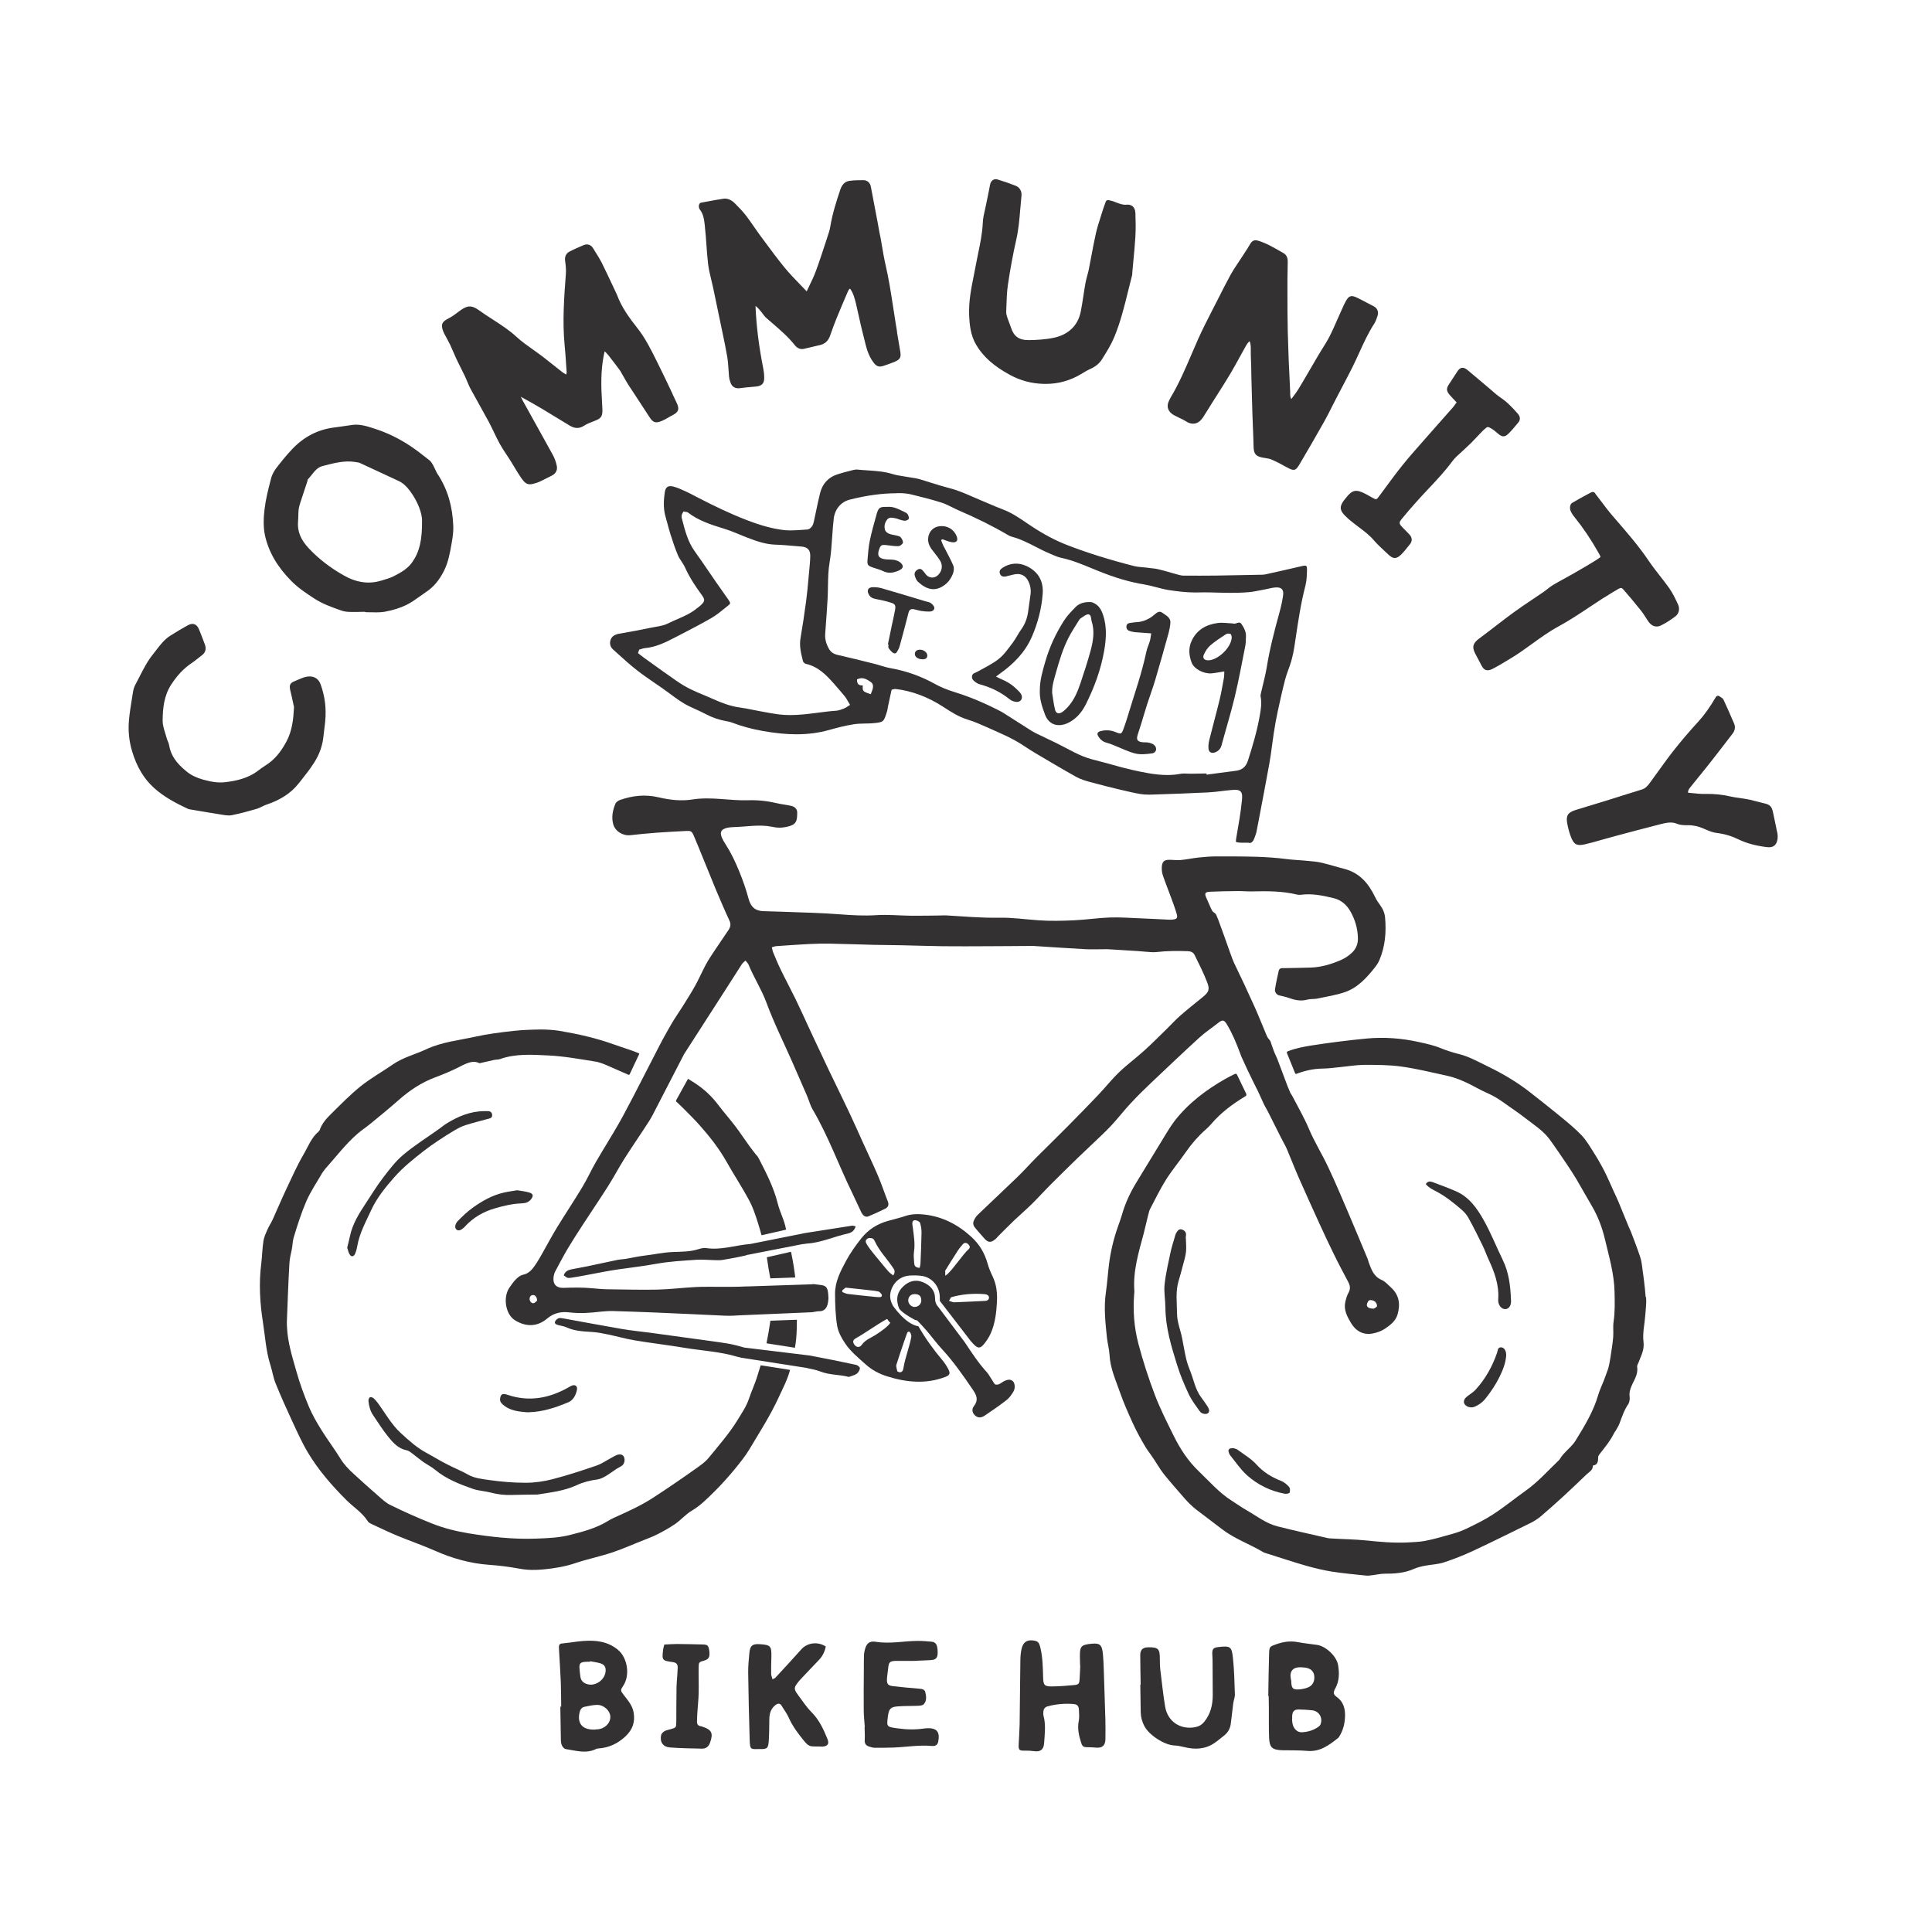 <?xml version="1.0" encoding="UTF-8"?><svg id="Layer_1" xmlns="http://www.w3.org/2000/svg" width="420" height="420" viewBox="0 0 420 420"><defs><style>.cls-1{fill:#333132;stroke-width:0px;}</style></defs><path class="cls-1" d="m322.69,93.35c.65-.64.74-.65,1.55-.17.43.25.81.58,1.23.93l.21.18c.78.65,1.36.85,2.22.01.72-.7,1.36-1.48,1.98-2.23l.22-.27c.27-.33.61-1.01-.17-1.9-1.18-1.33-2.28-2.5-3.68-3.44-.68-.46-1.34-1.02-1.96-1.57-.25-.21-.49-.43-.74-.64-.61-.5-1.21-1.01-1.81-1.53-.89-.75-1.78-1.5-2.68-2.25-.36-.29-.78-.58-1.26-.51-.48.08-.79.48-1.03.86-.66,1.03-1.2,1.86-1.7,2.61-.65.96-.73,1.47.09,2.43.37.43.77.85,1.18,1.28.1.11.21.22.32.33-.05.07-.1.14-.15.21-.25.35-.46.66-.7.93-.88,1.01-1.78,2.01-2.67,3.02-.86.97-1.72,1.94-2.58,2.92-.43.49-.87.99-1.3,1.48-1.42,1.61-2.89,3.27-4.26,4.96-1.34,1.66-2.63,3.41-3.87,5.1-.44.6-.89,1.2-1.33,1.8-.57.76-.58.77-1.4.34-.22-.12-.44-.24-.66-.37-.21-.13-.43-.25-.65-.37-2.36-1.25-3.11-1.08-4.72,1.03-.03.04-.07.08-.1.12-.06.07-.11.13-.16.2-1.07,1.47-.71,2.28.38,3.36.88.87,1.87,1.61,2.82,2.33,1.24.93,2.41,1.81,3.38,2.95.71.83,1.52,1.57,2.3,2.3.29.26.57.53.85.79.46.44.9.73,1.37.73.4,0,.83-.2,1.33-.69.6-.58,1.12-1.23,1.62-1.87.12-.15.25-.31.37-.46.52-.64.48-1.42-.1-2.05-.27-.29-.55-.57-.83-.86-.24-.24-.47-.47-.7-.71-.81-.86-.82-1.04-.12-1.91.94-1.17,1.95-2.32,2.94-3.43l.07-.08c.89-1.02,1.84-2.02,2.76-3,1.76-1.87,3.59-3.81,5.16-5.95.52-.71,1.2-1.31,1.91-1.95.31-.28.63-.57.93-.86.17-.17.35-.34.53-.5.25-.23.52-.47.77-.73.38-.39.76-.79,1.14-1.19.55-.58,1.12-1.19,1.7-1.76m26.04,36.61c1.09-.69,2.07-1.3,3.02-1.85.62-.36.82-.3,1.18.12,1.25,1.42,2.5,2.92,3.83,4.59.37.46.68.95,1.02,1.48.18.29.37.58.57.87.69,1.01,1.72,1.34,2.68.87,1.03-.5,2.1-1.18,3.19-2,.79-.6,1.01-1.66.55-2.64l-.02-.04c-.54-1.15-1.1-2.34-1.84-3.4-.66-.94-1.38-1.85-2.07-2.74-.82-1.05-1.67-2.14-2.42-3.25-2.17-3.22-4.74-6.18-7.22-9.04l-.6-.7c-.9-1.03-1.73-2.14-2.61-3.31-.39-.51-.78-1.04-1.2-1.57-.03-.07-.07-.14-.12-.19-.18-.18-.49-.21-.73-.09l-.72.38c-1.15.62-2.33,1.25-3.47,1.94-.49.3-.51,1.2-.36,1.6.18.48.48.96.94,1.53,1.84,2.28,3.52,4.78,5.14,7.64.18.31.47.82.45.95,0,.05-.14.19-.72.56-1.61,1.03-3.3,2-4.93,2.94l-.46.26c-.61.35-1.24.7-1.85,1.03-.77.42-1.56.85-2.33,1.31-.44.26-.83.57-1.22.88-.27.21-.52.41-.79.6-.78.53-1.56,1.06-2.35,1.59-1.39.93-2.82,1.89-4.2,2.89-1.38,1-2.74,2.06-4.06,3.07-1.13.87-2.3,1.77-3.46,2.63-1.17.87-1.69,1.68-.84,3.29.14.26.28.52.42.78.27.49.54,1,.79,1.5.32.66.62,1.1,1.11,1.26.13.04.26.06.39.06.4,0,.82-.18,1.22-.39.88-.45,1.74-.97,2.57-1.47.33-.2.67-.4,1-.6,1.7-1,3.31-2.17,4.87-3.3,1.81-1.31,3.69-2.67,5.69-3.75,2.37-1.29,4.65-2.8,6.85-4.27,1.01-.68,2.06-1.37,3.1-2.04m37.6,50.97c-.16-.87-.35-1.74-.53-2.59-.11-.52-.22-1.04-.33-1.57-.29-1.44-.66-1.8-2.17-2.12-.5-.11-1-.24-1.5-.38-.41-.11-.83-.22-1.26-.32-.52-.12-1.04-.2-1.55-.28l-.36-.06c-.27-.04-.55-.08-.82-.12-.5-.07-.98-.13-1.44-.24-1.85-.44-3.71-.63-5.7-.59-.9.02-1.8-.07-2.76-.17-.31-.03-.62-.06-.93-.09-.04-.46.17-.78.45-1.13.66-.84,1.35-1.68,2.01-2.49.67-.82,1.36-1.67,2.03-2.52,1.37-1.73,2.73-3.51,4.05-5.22l1.14-1.48c.53-.68.65-1.47.33-2.2-.71-1.65-1.47-3.4-2.28-5.14-.15-.31-.43-.49-.68-.64-.08-.05-.17-.1-.24-.16-.12-.09-.27-.12-.41-.09-.14.03-.27.12-.34.25-1.38,2.33-2.51,3.91-3.75,5.27-1.98,2.16-3.84,4.34-5.52,6.48-1.13,1.43-2.2,2.93-3.24,4.37-.61.85-1.24,1.72-1.87,2.58-.53.72-1,1.2-1.72,1.42-1.39.42-2.79.86-4.15,1.29-.92.29-1.85.59-2.78.88-1.27.39-2.54.78-3.81,1.17-1.21.37-2.43.74-3.64,1.11-1.74.54-2.17,1.24-1.83,3.01.18.96.43,1.87.74,2.71.65,1.78,1.31,2.15,3.07,1.75,1.25-.29,2.5-.64,3.7-.99.7-.2,1.41-.4,2.12-.59l1.03-.28c3.13-.84,6.36-1.7,9.56-2.51,1.42-.36,2.52-.58,3.69-.08.72.3,1.56.29,2.23.29,1.2-.02,2.33.23,3.5.74l.19.08c.85.37,1.73.76,2.67.87,1.63.19,3.19.65,4.65,1.36,1.76.86,3.72,1.4,6.19,1.71.16.02.33.03.5.03.76,0,1.59-.28,1.84-1.65.09-.48.07-1.04-.05-1.67m-317.94-33.58c-.72-.33-1.63-.3-2.63.08-.28.11-.55.23-.83.34-.26.12-.53.23-.8.34-1.09.41-1.32.87-1.04,2.05.21.85.4,1.72.58,2.57.08.35.15.7.23,1.05-.14,2.62-.38,5.16-1.69,7.57-1.26,2.32-2.57,3.84-4.23,4.93l-.18.12c-.55.36-1.12.74-1.66,1.16-2.23,1.76-4.97,2.28-7.11,2.54-1.44.18-2.95,0-4.9-.55-1.52-.44-2.58-.96-3.55-1.74-2.36-1.9-3.5-3.63-3.84-5.79-.05-.31-.17-.59-.28-.84-.08-.17-.15-.34-.19-.49-.11-.4-.23-.81-.36-1.21-.3-.96-.58-1.87-.57-2.75.03-2.63.27-5.4,1.87-7.85,1.31-2.01,2.69-3.47,4.32-4.58.49-.33.96-.7,1.41-1.05.3-.24.6-.47.9-.7.82-.6,1.05-1.44.67-2.41-.15-.38-.3-.77-.44-1.16-.27-.71-.55-1.45-.86-2.17-.24-.55-.56-.89-.97-1.04-.41-.14-.87-.07-1.41.22-1.13.62-2.33,1.33-3.79,2.25-1.29.81-2.19,1.97-3.05,3.1-.23.3-.46.6-.69.89-1.25,1.53-2.13,3.27-2.99,4.95-.29.57-.59,1.16-.9,1.73-.25.46-.43,1.02-.54,1.73l-.16,1.02c-.26,1.62-.54,3.3-.69,4.96-.21,2.29.02,4.59.7,6.83,1.01,3.35,2.56,5.93,4.73,7.89,2.22,2.01,4.83,3.36,7.32,4.53.14.07.27.11.39.13l1.66.28c1.67.28,3.39.58,5.09.84.12.02.24.04.36.06.47.08.96.16,1.44.16.23,0,.45-.02.68-.06,1.87-.37,3.74-.89,5.34-1.36.43-.12.83-.32,1.22-.51.32-.16.62-.31.93-.41,3.09-1.03,5.38-2.53,7.01-4.6l.37-.46c1.03-1.3,2.1-2.64,3.01-4.07,1.15-1.79,1.83-3.72,2.03-5.73.05-.52.12-1.03.18-1.54.07-.56.15-1.15.2-1.73.27-2.8-.06-5.43-1-8.03-.26-.72-.7-1.22-1.3-1.5M246.23,44.86c-.23-.2-.64-.43-1.3-.36-.82.08-1.53-.2-2.28-.49-.21-.08-.42-.16-.63-.24-.23-.08-.45-.13-.69-.18-.11-.02-.22-.05-.34-.08-.26-.06-.52.08-.61.33-.09.27-.18.52-.27.76-.18.5-.35.97-.49,1.45-.12.41-.26.82-.39,1.23-.37,1.14-.74,2.33-1.01,3.53-.36,1.6-.66,3.23-.96,4.8-.19,1-.37,1.99-.57,2.99-.09.44-.21.89-.33,1.32-.14.52-.29,1.06-.39,1.61-.17.93-.31,1.88-.45,2.79-.17,1.12-.35,2.28-.57,3.4-.58,2.99-2.64,5.02-5.82,5.7-1.89.4-3.75.49-5.47.52-2.09.03-3.28-.8-3.88-2.73-.12-.37-.26-.74-.4-1.09-.13-.33-.25-.64-.36-.97l-.02-.07c-.13-.41-.27-.84-.26-1.21.02-.41.03-.82.04-1.23.05-1.56.1-3.18.33-4.72.53-3.6,1.13-6.8,1.81-9.78.51-2.23.7-4.51.88-6.71.08-.93.16-1.9.26-2.84.11-1.01-.38-1.86-1.27-2.21-1.31-.51-2.61-.97-3.89-1.35-.49-.15-.84-.03-1.04.1-.23.14-.53.44-.64,1.08-.15.86-.34,1.73-.51,2.58-.11.52-.22,1.04-.32,1.56-.08.39-.17.77-.25,1.16-.22.95-.45,1.94-.49,2.95-.1,2.24-.56,4.48-1.01,6.64-.18.85-.36,1.74-.52,2.61-.13.74-.28,1.48-.43,2.22-.55,2.73-1.11,5.55-1.01,8.45.08,2.2.31,4.52,1.53,6.58,1.51,2.57,3.86,4.66,7.38,6.56,2.24,1.21,4.58,1.84,7.15,1.93.19,0,.38.01.57.01,2.8,0,5.36-.72,7.78-2.18l.35-.21c.51-.31.99-.6,1.49-.82,1.18-.5,2.07-1.23,2.65-2.16l.15-.25c.89-1.43,1.81-2.91,2.47-4.48,1.38-3.3,2.24-6.8,3.07-10.19.26-1.07.54-2.18.82-3.26.05-.18.06-.34.06-.49,0-.05,0-.09,0-.14.07-.76.14-1.53.21-2.29.17-1.8.35-3.66.46-5.5.11-1.78.06-3.57.01-5.11-.02-.68-.23-1.2-.6-1.53M89.61,122.23c-1.01,1.42-2.41,2.21-4.01,3.03-.74.38-1.58.62-2.4.87l-.35.1c-2.7.81-5.37.43-8.16-1.16-2.9-1.64-5.43-3.6-7.53-5.83-1.8-1.9-2.55-3.76-2.37-5.85.04-.42.05-.85.06-1.26.01-.46.02-.89.07-1.33.05-.5.2-1,.35-1.48.32-1,.65-1.99.98-2.98.18-.56.37-1.12.56-1.68.04-.12.05-.24.06-.33,0-.02,0-.04,0-.06.31-.32.6-.68.87-1.02.68-.86,1.32-1.66,2.33-1.92l.42-.11c2.16-.56,4.39-1.14,6.65-.8l.18.03c.37.05.73.1,1.01.24,1.62.74,3.26,1.51,4.85,2.25,1.15.54,2.3,1.08,3.46,1.61.9.42,1.66,1.08,2.46,2.14,1.83,2.45,2.65,4.99,2.65,6.43h0c.04,4.32-.56,6.87-2.14,9.11m5.62-18.99c-.23-.35-.41-.74-.6-1.15-.13-.29-.27-.59-.43-.88-.21-.39-.46-.84-.85-1.15l-.11-.09c-1.24-.98-2.52-1.99-3.85-2.89-2.54-1.71-5.22-3.02-7.97-3.89l-.3-.1c-1.5-.48-3.04-.97-4.75-.69-.91.15-1.84.27-2.74.4-.44.06-.88.12-1.31.18-3.33.47-6.27,2.01-8.73,4.58-1.36,1.42-2.57,2.95-3.47,4.12-.41.53-.95,1.37-1.2,2.35l-.1.39c-.52,2.02-1.05,4.11-1.3,6.21-.18,1.49-.36,3.72.08,5.75.79,3.58,2.67,6.84,5.76,9.95,1.44,1.45,3.1,2.57,4.96,3.78,1.73,1.13,3.62,1.81,5.44,2.46l.52.18c.64.23,1.33.27,2.04.28.78.02,1.57,0,2.34-.02.22,0,.44-.01.65-.01.09.06.19.1.31.09.4,0,.81,0,1.2.01.32,0,.65.02.98.02.62,0,1.25-.03,1.87-.14,1.78-.33,3.35-.82,4.67-1.47,1.04-.51,2-1.2,2.92-1.86.44-.32.9-.64,1.35-.95,1.63-1.07,2.87-2.54,3.92-4.63.91-1.81,1.25-3.74,1.59-5.62l.1-.58c.17-.97.37-2.24.32-3.51-.16-4.31-1.24-7.95-3.3-11.14m198.79-23.45c.52-1.05,1.02-2.13,1.49-3.17.95-2.08,1.93-4.24,3.2-6.19.35-.54.56-1.17.75-1.76.28-.91-.05-1.67-.89-2.1-.49-.25-.98-.51-1.46-.76-.71-.38-1.45-.77-2.2-1.12-1.16-.55-1.68-.38-2.33.76-.32.56-.58,1.15-.83,1.72l-.19.42c-.27.61-.54,1.21-.81,1.82-.54,1.24-1.1,2.53-1.73,3.75-.46.91-1.03,1.81-1.57,2.67-.31.49-.63,1-.93,1.52-.53.9-1.05,1.81-1.58,2.71-.86,1.47-1.74,3-2.64,4.48-.38.63-.83,1.23-1.31,1.86-.1.12-.19.25-.29.38-.22-.4-.23-.84-.24-1.34,0-.12,0-.23,0-.35-.27-5.25-.43-9.25-.52-12.99-.07-2.89-.07-5.83-.07-8.68,0-.89,0-1.78,0-2.67,0-.62.01-1.26.03-1.87.02-.64.03-1.3.03-1.96,0-.37,0-1.35-.91-1.87-.22-.13-.44-.25-.67-.38-1.51-.87-3.07-1.78-4.82-2.32-.53-.16-1.2-.24-1.72.65-.48.83-1.02,1.65-1.54,2.44-.24.37-.48.73-.72,1.1-.19.3-.39.6-.59.89-.48.72-.98,1.47-1.41,2.25-.96,1.75-1.88,3.57-2.76,5.32l-.08.16c-.38.76-.77,1.52-1.17,2.28-1.05,2.06-2.15,4.18-3.1,6.33-.47,1.05-.93,2.12-1.37,3.15-1.37,3.2-2.78,6.5-4.6,9.53-.12.2-.21.4-.3.6l-.09.19c-.48,1.03-.25,1.99.63,2.7.31.25.66.43,1,.59.09.04.17.09.26.13.21.11.42.21.63.31.36.17.7.32,1,.52.8.54,1.52.73,2.19.59.67-.14,1.24-.59,1.77-1.39.43-.66.85-1.34,1.26-2.01.24-.38.47-.76.71-1.14.42-.67.84-1.34,1.27-2,.88-1.39,1.8-2.83,2.65-4.27.7-1.19,1.38-2.41,2.03-3.6.44-.79.87-1.59,1.32-2.38.28-.49.51-.86.86-1.09.24.58.25,1.21.24,1.97-.01.77.02,1.55.05,2.3.02.38.03.75.04,1.13.01.38.02.77.02,1.16,0,.39.01.78.02,1.17l.05,1.83c.05,2.03.1,4.07.17,6.1.03.97.07,1.94.11,2.91.06,1.42.12,2.89.15,4.33.03,1.59.48,2.13,2.02,2.41.16.03.32.05.49.08.5.08.98.15,1.39.33,1.09.47,2.14,1.02,3.39,1.72.62.34,1.04.52,1.39.52.52,0,.84-.41,1.32-1.22,1.95-3.3,3.7-6.33,5.34-9.25.59-1.04,1.13-2.13,1.66-3.18.28-.56.56-1.12.86-1.68.42-.82.86-1.64,1.29-2.47.79-1.5,1.6-3.04,2.37-4.58m-99.02-7.61c-.1-.62-.2-1.23-.3-1.85-.2-1.21-.39-2.44-.57-3.64-.45-2.94-.92-5.99-1.6-8.93-.35-1.5-.61-3.04-.86-4.52-.07-.4-.13-.8-.2-1.2-.04-.25-.1-.5-.15-.75-.05-.2-.09-.4-.13-.6-.08-.41-.15-.82-.22-1.23-.08-.44-.15-.88-.24-1.32l-.09-.46c-.43-2.31-.88-4.71-1.34-7.06-.17-.89-.78-1.42-1.63-1.42h-.01c-.9,0-1.92.01-2.91.13-.68.08-1.59.46-2.06,1.83-.86,2.55-1.74,5.28-2.21,8.13-.08.48-.18.89-.3,1.25-.23.7-.46,1.39-.68,2.09-.68,2.08-1.38,4.24-2.15,6.32-.41,1.11-.92,2.17-1.46,3.3-.17.36-.34.71-.52,1.08-.05-.03-.1-.05-.11-.06-.44-.46-.88-.92-1.33-1.38-1.15-1.19-2.34-2.42-3.39-3.7-1.54-1.88-3.01-3.88-4.44-5.81-.34-.45-.67-.9-1-1.35-.44-.6-.87-1.23-1.29-1.83-.52-.76-1.06-1.54-1.64-2.29-.77-1-1.69-1.93-2.44-2.68-.77-.78-1.65-1.13-2.53-.99-1.14.17-2.3.38-3.41.59-.47.09-.93.17-1.4.26-.19.03-.35.17-.4.36,0,.02-.01.04-.02.06-.04.1-.09.24-.07.42.03.22.07.45.22.65.82,1.02.95,2.29,1.1,3.63v.11c.15,1.23.23,2.49.32,3.71.1,1.42.2,2.89.37,4.34.15,1.2.43,2.39.71,3.53.13.56.28,1.14.4,1.72.55,2.59,1.08,5.18,1.62,7.77.13.62.26,1.25.39,1.87.37,1.75.75,3.56,1.05,5.34.15.88.21,1.8.27,2.69.03.53.07,1.08.12,1.63.04.39.14.81.33,1.31.21.57.67,1.21,1.67,1.21.12,0,.25,0,.39-.03.78-.11,1.6-.18,2.38-.25.37-.03.74-.06,1.11-.1,1.26-.13,1.77-.68,1.77-1.89,0-.64-.06-1.27-.18-1.87-.97-4.88-1.53-9.33-1.71-13.62,0-.04,0-.09,0-.14.39.27.67.6.96.95.08.1.16.2.25.29.13.14.25.31.37.48.21.28.42.58.71.84.46.4.92.8,1.38,1.2,1.7,1.47,3.46,2.98,4.87,4.77.54.68,1.23.96,1.96.8,1.17-.26,2.38-.55,3.6-.85,1-.25,1.7-.9,2.08-1.95l.22-.61c.36-1.02.74-2.07,1.15-3.08.8-1.97,1.65-3.94,2.44-5.79l.02-.05c.19-.43.31-.66.54-.76.75,1.02,1.05,2.28,1.32,3.41.21.87.4,1.76.59,2.61.28,1.29.58,2.63.92,3.93.1.38.19.76.29,1.15.4,1.67.81,3.4,1.94,4.9.59.79,1.11,1.15,2.16.8.76-.25,1.64-.55,2.48-.9,1.29-.56,1.43-1.05,1.19-2.37-.24-1.36-.47-2.74-.69-4.08m-48.81,13.39c-1.02-2.16-2.08-4.4-3.17-6.58l-.34-.68c-1.2-2.41-2.44-4.91-4.18-7.09-1.69-2.13-3.39-4.47-4.38-7.18-.02-.05-.05-.1-.08-.17-.31-.66-.62-1.33-.94-2-.74-1.58-1.51-3.21-2.3-4.8-.36-.71-.78-1.39-1.2-2.05-.22-.34-.44-.69-.64-1.04-.46-.78-1.23-1.06-2.04-.73-1.1.44-2.14.94-3.02,1.37-.83.41-1.18,1.12-1.04,2.12.11.77.23,1.77.16,2.75-.38,5.1-.78,10.37-.26,15.66.13,1.36.25,2.83.36,4.76,0,.13.02.26.03.39.04.41.08.76-.06,1.09,0,0-.01,0-.02,0-.31-.17-.6-.34-.86-.54-.64-.5-1.28-1.01-1.91-1.51-.74-.59-1.51-1.21-2.28-1.8-.68-.52-1.38-1.01-2.06-1.5-1.26-.89-2.55-1.8-3.68-2.84-1.6-1.47-3.41-2.64-5.17-3.77-.97-.63-1.98-1.27-2.92-1.96-1.81-1.31-2.76-1.07-4.51.29-.58.45-1.36,1.02-2.19,1.45-1.35.7-1.72,1.21-1.16,2.74.14.39.34.75.54,1.1.08.14.16.28.23.43.09.16.17.33.26.49.18.32.34.63.49.94.22.47.42.95.63,1.42.26.6.53,1.22.81,1.83.29.62.61,1.24.91,1.84.28.56.58,1.14.85,1.72.17.36.33.75.49,1.12.22.55.46,1.11.74,1.64.64,1.18,1.3,2.37,1.94,3.51.67,1.2,1.37,2.45,2.03,3.68.39.73.75,1.49,1.11,2.23.4.84.82,1.71,1.28,2.55.45.82.96,1.6,1.47,2.35.28.42.55.83.82,1.25.28.45.56.91.83,1.37.49.82,1,1.67,1.56,2.48.68.98,1.17,1.36,1.87,1.36.37,0,.81-.1,1.36-.28.33-.1.65-.23.96-.38.41-.2.82-.41,1.23-.61.36-.18.72-.37,1.08-.54.37-.18,1.51-.74,1.22-2.2-.16-.83-.47-1.67-.89-2.43-1.42-2.6-2.88-5.23-4.3-7.77-.76-1.36-1.51-2.72-2.27-4.08-.12-.22-.24-.47-.36-.74,1.91,1.05,3.37,1.87,4.7,2.67,1.01.6,2.04,1.23,3.03,1.84.96.59,1.95,1.2,2.93,1.78,1.1.66,2.12.66,3.1,0,.58-.38,1.28-.65,1.95-.91l.31-.12c1.39-.54,1.76-.91,1.72-2.49-.02-.63-.05-1.27-.09-1.8-.2-3.04-.3-6.61.41-10.09.05-.26.11-.51.18-.77l.02.02c.3.31.58.6.83.91.78.98,1.52,1.96,2.4,3.14.13.17.24.38.36.59.06.1.11.2.17.3.15.25.29.5.43.75.3.54.62,1.09.96,1.62.62.96,1.25,1.91,1.88,2.87.86,1.31,1.75,2.66,2.61,4,.79,1.24,1.29,1.55,2.72.96.52-.21,1.01-.49,1.48-.77.29-.17.56-.33.85-.47,1.37-.7,1.59-1.34.92-2.74-.31-.65-.62-1.3-.92-1.95"/><path class="cls-1" d="m280.7,365.38c.03,1.66.34,1.98,1.72,1.88.63-.04,1.27-.18,1.86-.4,1.07-.4,1.56-1.35,1.43-2.53-.11-.99-.76-1.63-1.93-1.8-.54-.08-1.1-.11-1.63-.05-1.11.13-1.68.86-1.6,1.98.03.41.13.81.15.92m.2,8.27h-.02c.03.32.02.64.08.95.22,1.2,1.04,2.03,2.05,1.98,1.33-.07,2.59-.44,3.68-1.25.17-.13.33-.32.4-.52.5-1.43-.35-2.84-1.84-3.01-.99-.11-1.99-.16-2.98-.17-.91,0-1.29.41-1.36,1.34-.02.22,0,.45,0,.68m-5.2-4.98c.06-3.05.08-6.1.18-9.15.05-1.57.1-1.56,1.63-2.1,1.49-.52,2.99-.74,4.57-.44,1.39.26,2.8.4,4.2.6,1.93.27,4.26,2.46,4.59,4.35.3,1.78.3,3.53-.63,5.18-.46.81-.4,1.27.34,1.79,1.45,1.01,1.84,2.56,1.81,4.06-.02,1.54-.37,3.15-1.25,4.53-.07.12-.15.24-.25.32-1.97,1.57-3.94,3.07-6.71,2.82-1.76-.16-3.55-.1-5.32-.14-.05,0-.09,0-.14,0-2.19-.09-2.76-.59-2.84-2.78-.08-2.14-.04-4.29-.05-6.43,0-.87-.02-1.73-.04-2.6-.03,0-.05,0-.07,0"/><path class="cls-1" d="m128.29,361.15s-.01.07-.02.1c-.36,0-.73-.01-1.09.02-1.01.08-1.27.37-1.21,1.38.04.63.11,1.27.21,1.9.14.94.8,1.41,1.64,1.61,1.73.41,3.66-1.01,3.83-2.79.09-.92-.21-1.49-1.11-1.77-.73-.23-1.5-.31-2.24-.46m1.19,14.84v-.03c.09,0,.18,0,.27,0,1.59-.05,2.89-1.23,2.92-2.65.03-1.35-1.37-2.7-2.92-2.67-.9.02-1.79.23-2.68.41-.59.12-.91.55-1.06,1.13-.59,2.38.48,3.79,2.92,3.83.18,0,.37,0,.55,0m-7.49-5.01c-.03-1.78-.02-3.56-.09-5.34-.1-2.37-.26-4.73-.39-7.1-.06-1.17.04-1.23,1.15-1.33,1.4-.13,2.8-.4,4.21-.49,2.69-.18,5.23.08,7.46,1.93,2.1,1.75,2.67,5.56,1.12,7.85-.61.91-.59,1.02.1,1.92.91,1.19,1.93,2.3,2.19,3.89.34,2.06-.23,3.69-1.78,5.15-1.71,1.61-3.65,2.49-5.96,2.64-.13,0-.28.03-.4.09-2.19,1.11-4.39.37-6.58.04-.62-.09-1.08-.94-1.1-1.86-.05-2.46-.08-4.92-.12-7.38.06,0,.12,0,.18,0"/><path class="cls-1" d="m234.81,362.12c-.01-.96-.08-1.92-.03-2.87.07-1.25.42-1.59,1.63-1.8.09-.02.18-.04.27-.05,2.46-.32,2.91,0,3.11,2.46.14,1.72.17,3.46.23,5.19.1,2.92.2,5.83.28,8.75.04,1.41.02,2.82.01,4.24-.01,1.42-.67,2-2.07,1.88-.58-.05-1.17-.09-1.76-.09-.99,0-1.17-.14-1.47-1.05-.49-1.53-.82-3.07-.49-4.71.15-.75.06-1.55.03-2.32-.04-.9-.34-1.25-1.24-1.32-1.88-.14-3.74.02-5.56.51-.61.16-.9.59-.93,1.2-.01.27-.04.56.03.82.53,1.99.27,3.99.13,6-.09,1.38-.8,1.92-2.17,1.73-.67-.09-1.35-.14-2.03-.12-1.18.03-1.38-.12-1.33-1.29.06-1.46.18-2.92.21-4.37.07-4.65.09-9.31.16-13.96.01-.86.08-1.74.28-2.58.34-1.37,1.11-1.88,2.37-1.76,1.16.11,1.41.4,1.7,1.58.52,2.15.53,4.34.6,6.53.05,1.64.31,1.91,1.97,1.89,1.55-.02,3.1-.13,4.64-.28,1.13-.11,1.25-.26,1.32-1.33.07-.96.09-1.92.14-2.88,0,0-.02,0-.03,0"/><path class="cls-1" d="m188,375.43c-.08-1.18-.22-2.37-.23-3.55-.03-2.87,0-5.74.02-8.62,0-1.1,0-2.19.03-3.29,0-.41.06-.82.16-1.22.35-1.45.97-2.07,2.4-1.84,3.13.51,6.19-.2,9.28-.19.95,0,1.91.09,2.87.17.69.05,1.07.48,1.2,1.13.08.4.12.82.11,1.22,0,1.23-.4,1.61-1.65,1.66-1.18.04-2.36.13-3.55.16-1.28.03-2.55-.02-3.83,0-1.4.03-1.61.27-1.74,1.7-.06.73-.21,1.44-.25,2.17-.07,1.15.2,1.5,1.34,1.63,1.85.22,3.71.38,5.57.54.61.06,1.26.06,1.43.79.21.9.33,1.86-.35,2.6-.25.27-.83.31-1.26.33-1.46.07-2.92.02-4.37.13-1.57.11-1.94.54-2.15,2.11-.31,2.4-.3,2.33,2.1,2.67,1.96.28,3.9.31,5.86.02.18-.03.36-.04.55-.05,2.09-.08,2.82.77,2.43,2.87-.12.62-.44.99-1.1.99-.09,0-.18.01-.28,0-2.79-.26-5.55.23-8.33.34-1.36.05-2.73.06-4.09.05-.4,0-.81-.12-1.2-.25-.68-.21-1.04-.61-.99-1.41.06-.95-.01-1.91-.03-2.87h.04Z"/><path class="cls-1" d="m179.51,357.94c-.21,1.11-.68,2.1-1.51,2.95-1.37,1.41-2.7,2.85-4.05,4.27-.13.13-.24.27-.36.42-1.02,1.27-1.08,1.57-.11,2.88.97,1.31,1.85,2.67,3.03,3.85,1.58,1.59,2.54,3.67,3.38,5.75.42,1.04.04,1.56-1.08,1.63-.05,0-.09,0-.14,0-2.76-.13-2.59.43-4.51-2.03-1.02-1.3-1.96-2.61-2.63-4.13-.41-.95-1.06-1.8-1.6-2.7-.34-.57-.79-.58-1.27-.23-1,.73-1.38,1.77-1.41,2.97-.04,1.64-.01,3.28-.13,4.91-.12,1.62-.36,1.77-1.95,1.75-1.92-.02-2.13.33-2.2-2.09-.15-4.83-.25-9.66-.32-14.49-.02-1.41.12-2.83.25-4.24.14-1.66.67-2.09,2.29-1.98,2.32.15,2.55.41,2.5,2.73-.03,1.23-.07,2.46-.05,3.69,0,.37.17.74.29,1.2.33-.16.52-.21.63-.33,1.88-2.04,3.78-4.07,5.62-6.15,1.29-1.46,3.56-1.79,5.33-.64"/><path class="cls-1" d="m247.97,366.22c-.03-2.14-.09-4.29-.09-6.43,0-1.14.56-1.66,1.67-1.68,2.25-.05,2.61.32,2.59,2.57,0,.82.02,1.64.12,2.46.32,2.63.6,5.26,1.03,7.86.54,3.25,3.28,5.06,6.51,4.48.81-.15,1.44-.52,1.96-1.14,1.41-1.71,1.88-3.71,1.88-5.87,0-2.51-.02-5.01-.04-7.52,0-.46-.05-.91-.06-1.37-.03-1.1.22-1.4,1.28-1.52,2.65-.31,2.95-.17,3.22,2.49.27,2.58.33,5.18.41,7.78.02.66-.28,1.33-.36,2-.2,1.49-.33,2.98-.54,4.47-.15,1.03-.65,1.89-1.49,2.53-.69.53-1.34,1.11-2.06,1.59-2.03,1.38-4.25,1.46-6.57.88-.7-.17-1.42-.32-2.13-.35-2.18-.09-5.49-2.24-6.52-4.2-.5-.96-.78-1.95-.8-3.01-.04-2.01-.06-4.01-.09-6.02.02,0,.05,0,.07,0"/><path class="cls-1" d="m144.42,357.51c.95-.04,1.84-.12,2.73-.12,1.82,0,3.64.07,5.47.1,1.19.01,1.41.19,1.57,1.39.18,1.32-.09,1.83-1.12,2.12-1.1.31-1.17.33-1.19,1.45-.03,1.91.05,3.83,0,5.75-.03,1.27-.18,2.54-.26,3.81-.05.77-.09,1.54-.1,2.32,0,.52.25.86.8.93.09,0,.18.04.27.07,2.16.68,2.52,1.46,1.75,3.55-.31.85-.89,1.28-1.75,1.26-2.32-.05-4.64-.08-6.96-.26-1.51-.12-2.22-1.19-1.91-2.68.07-.33.43-.67.74-.86.38-.22.86-.29,1.3-.42,1.24-.35,1.25-.35,1.26-1.68.02-2.51.01-5.02.05-7.53.02-.95.13-1.91.19-2.87.03-.46.06-.91.07-1.36,0-.7-.32-1.05-1.05-1.15-2.37-.33-2.4-.39-2.12-2.74.03-.27.12-.53.25-1.07"/><path class="cls-1" d="m187.58,149.02c-.15,1.16.04,1.33,1.41,1.79l.3.1.12-.29c.38-.88.66-1.85-.11-2.36l-.12-.08c-.53-.35-1.13-.75-1.86-.75-.27,0-.54.06-.8.17l-.21.09v.23c.01,1.03.74,1.08,1.13,1.1.05,0,.1,0,.15,0m-39.13-37.61c-.03.06-.06.11-.09.16-.07.12-.13.23-.16.37-.03.19-.07.45,0,.69l.14.53c.59,2.28,1.21,4.65,2.68,6.69,1.04,1.44,2.06,2.94,3.04,4.38.54.79,1.07,1.57,1.62,2.36.87,1.26,1.77,2.52,2.68,3.81.45.64.42.84.11,1.09-.31.25-.62.49-.93.75-.91.74-1.85,1.51-2.86,2.09-2.23,1.29-4.57,2.5-6.83,3.67l-1.36.7c-1.93,1-4,2-6.29,2.19-.28.02-.53.11-.77.19-.1.03-.2.07-.31.09l-.17.05-.27.75s.41.32.51.41c.23.18.47.37.72.55l1.64,1.18c1.79,1.29,3.65,2.62,5.5,3.9,1.1.76,2.11,1.36,3.09,1.83.98.48,2.01.91,3,1.32.64.27,1.28.53,1.9.82,1.78.79,3.72,1.56,5.82,1.83.92.12,1.85.31,2.75.49.51.1,1.02.21,1.53.3.32.06.65.12.97.18,1.06.19,2.15.4,3.23.53.78.09,1.58.14,2.44.14,2.02,0,4.04-.26,5.99-.51,1.32-.17,2.68-.35,4.03-.44.53-.04,1.02-.23,1.5-.42l.17-.06c.25-.1.47-.24.7-.39.1-.07.21-.14.33-.21l.29-.18-.18-.29c-.11-.18-.2-.35-.3-.52-.2-.36-.39-.7-.63-1-.72-.89-1.49-1.76-2.23-2.61l-.09-.11c-1.82-2.06-3.53-3.8-6.2-4.4-.23-.05-.59-.4-.64-.63v-.06c-.42-1.67-.8-3.25-.5-4.93.42-2.46.82-5.08,1.21-7.99.21-1.55.35-3.13.49-4.65l.1-1.08.07-.75c.11-1.1.22-2.24.24-3.37.02-1.28-.58-1.92-1.88-2.03-.51-.04-1.01-.09-1.52-.13-1.38-.12-2.81-.25-4.22-.29-2.09-.07-4.02-.74-5.97-1.49-.59-.22-1.18-.47-1.76-.71-1.09-.45-2.21-.91-3.36-1.26-2.96-.9-5.59-1.78-7.84-3.5-.18-.14-.41-.16-.59-.18-.06,0-.12,0-.17-.02l-.26-.05-.12.23Zm46.49-4.18c-3.14,0-6.48.45-10.2,1.38-1.91.48-3.25,2.05-3.5,4.11-.16,1.33-.25,2.67-.34,3.98-.12,1.82-.25,3.7-.56,5.53-.3,1.74-.33,3.53-.36,5.27-.01.88-.03,1.8-.08,2.69-.1,1.84-.24,3.71-.37,5.53-.05.71-.1,1.41-.15,2.12-.07,1.06.19,2.1.81,3.2.4.72,1.03,1.15,1.96,1.35,2.46.55,4.95,1.18,7.36,1.78l.46.11c.46.11.92.25,1.37.39.72.22,1.46.44,2.22.58,3.49.62,6.68,1.76,9.76,3.48,1.17.65,2.55,1.22,4.36,1.78,3.22,1,6.49,2.38,10.02,4.22.16.08.32.19.48.29l.19.12,1.66,1.06c1.41.9,2.81,1.8,4.23,2.69.44.28.92.51,1.37.73l.24.11c.55.27,1.11.54,1.66.8.8.38,1.6.77,2.4,1.16.6.3,1.21.62,1.8.93,1.16.62,2.36,1.25,3.6,1.76,1.2.49,2.48.82,3.71,1.13.44.11.88.22,1.31.34.41.11.81.22,1.22.34,1.5.42,3.06.85,4.62,1.2,2.31.51,4.94,1.09,7.55,1.09,1.01,0,1.96-.08,2.89-.26.24-.04.49-.06.82-.06.22,0,.44,0,.66.02.23,0,.46.02.69.02h.1c.87-.01,1.74-.03,2.61-.04h.76s.02.25.02.25l.36-.05c.59-.08,1.18-.16,1.77-.24,1.37-.19,2.79-.38,4.19-.55,1.41-.16,2.24-.87,2.69-2.28.96-3.01,1.93-6.24,2.52-9.55l.02-.12c.24-1.36.49-2.76.19-4.22-.04-.21.02-.49.09-.77l.04-.16c.13-.6.28-1.21.43-1.81.28-1.16.57-2.36.77-3.56.66-4.09,1.71-8.1,2.74-11.83.38-1.38.65-2.62.82-3.79.09-.64.01-1.08-.24-1.38-.23-.27-.6-.4-1.12-.4-.1,0-.2,0-.31.01-.53.04-1.04.16-1.54.27-.26.06-.52.11-.77.16-.33.06-.65.12-.98.19-.82.16-1.66.33-2.49.4-1.42.13-2.83.15-3.9.15h-.3c-.88,0-1.78-.03-2.66-.05-.92-.03-1.87-.06-2.81-.06-.42,0-.83,0-1.25.02-.24,0-.48.01-.72.01-2.04,0-4.05-.27-5.74-.52-.9-.14-1.81-.38-2.69-.61-.86-.23-1.75-.46-2.64-.61-3.16-.51-6.38-1.46-10.15-2.99-.4-.16-.8-.33-1.2-.49-2.15-.89-4.36-1.81-6.71-2.31-.76-.16-1.52-.5-2.25-.82-.16-.07-.33-.15-.5-.22-.95-.4-1.88-.88-2.79-1.35-1.66-.85-3.37-1.72-5.24-2.21-.24-.06-.5-.18-.79-.35-3.3-1.94-6.84-3.7-10.81-5.4-.46-.2-.93-.43-1.38-.66-.72-.36-1.47-.74-2.26-.99-2.13-.68-4.33-1.23-6.47-1.75l-.15-.04c-.87-.21-1.78-.26-2.38-.27-.24,0-.48,0-.72,0m76.64,76c-.17,0-.37,0-.6-.01-.21,0-.4,0-.61,0-.34,0-.69,0-1.03-.03-.37-.03-.59-.08-.65-.15-.06-.07-.06-.3,0-.65.12-.74.25-1.49.37-2.21.13-.74.26-1.49.38-2.24.19-1.24.39-2.58.52-3.95.09-.9.07-1.5-.27-1.88-.31-.34-.8-.39-1.24-.39-.2,0-.44.01-.75.04-.71.06-1.42.15-2.11.23-.96.12-1.95.24-2.92.29-4.05.21-8.11.34-12.03.47-.3.01-.6.02-.9.02-.69,0-1.25-.04-1.77-.12-1.41-.23-2.83-.57-4.21-.9h-.04c-2.26-.55-4.6-1.12-6.88-1.75-.94-.26-2.02-.59-2.97-1.12-3.12-1.75-6.23-3.6-8.98-5.23-.61-.36-1.22-.76-1.8-1.14-.8-.53-1.64-1.07-2.5-1.54-1.51-.83-3.07-1.53-4.82-2.3-.33-.15-.66-.29-.99-.44-1.45-.65-2.95-1.32-4.49-1.79-1.94-.59-3.6-1.67-5.21-2.72-3.38-2.2-6.9-3.52-10.45-3.92-.03,0-.05,0-.07,0-.12,0-.22.03-.34.06-.06.02-.12.03-.2.05l-.22.05-.27,1.23c-.18.82-.35,1.6-.51,2.39-.03.14-.05.29-.08.43-.03.22-.06.42-.12.61-.71,2.31-.74,2.4-2.89,2.61-.61.06-1.23.07-1.84.08-.84.02-1.71.03-2.56.17-1.86.29-3.67.77-5.34,1.24-2.23.62-4.54.93-7.07.93-2.19,0-4.58-.23-7.29-.71-2.42-.43-4.6-1.02-6.66-1.81-.46-.18-.95-.27-1.39-.35-1.57-.29-3.02-.79-4.41-1.53-.81-.43-1.66-.82-2.49-1.19-.29-.13-.58-.26-.87-.4-1.64-.76-3.11-1.86-4.53-2.92-1.04-.78-2.13-1.53-3.19-2.25-1.24-.85-2.52-1.73-3.72-2.66-1.51-1.17-2.96-2.48-4.36-3.75-.33-.3-.66-.6-.98-.89-.61-.55-.8-1.35-.49-2.15.26-.68.87-1.09,1.87-1.26,2.3-.38,4.62-.84,6.99-1.32.28-.06.57-.11.86-.16.95-.16,1.92-.33,2.78-.77.63-.32,1.3-.61,1.95-.89,1.47-.64,2.99-1.3,4.28-2.37.11-.09.22-.17.33-.25.18-.14.37-.28.54-.45.92-.89.93-1.18.15-2.26-1.22-1.67-2.59-3.67-3.58-5.89-.22-.49-.52-.94-.8-1.37-.3-.45-.58-.87-.77-1.33-.64-1.52-1.17-3.16-1.63-4.6-.23-.73-.43-1.49-.63-2.22-.14-.53-.28-1.05-.43-1.57-.55-1.89-.37-3.82-.16-5.29.17-1.19.78-1.33,1.22-1.33.17,0,.36.03.57.07.92.22,1.82.64,2.69,1.04l.05.02c.72.33,1.43.7,2.12,1.07.3.16.61.32.91.47,3,1.54,6.58,3.3,10.35,4.74,3.08,1.18,5.5,1.83,7.86,2.12.49.06,1,.09,1.58.09.84,0,1.7-.06,2.53-.12.38-.03.76-.06,1.13-.08.48-.03.91-.53,1.07-.8.2-.34.29-.74.37-1.11l.03-.16c.15-.67.29-1.35.43-2.02.26-1.27.54-2.58.86-3.85.53-2.05,1.8-3.42,3.79-4.06.93-.31,1.91-.55,2.85-.79l.42-.11c.25-.06.54-.13.81-.13.05,0,.1,0,.15,0,.77.08,1.54.13,2.3.18,1.78.12,3.62.24,5.37.78.84.26,1.72.4,2.57.53.37.06.73.12,1.1.18.25.05.49.08.74.12.48.07.94.14,1.38.27.88.25,1.78.54,2.64.81,1.32.41,2.69.84,4.06,1.19,1.77.45,3.47,1.2,5.1,1.91.62.27,1.23.54,1.86.8.54.22,1.07.45,1.61.68.96.41,1.96.84,2.95,1.21,1.87.69,3.54,1.82,5.15,2.92.3.21.61.41.92.62,2.73,1.82,5.32,3.2,7.9,4.2,4.3,1.67,9.05,3.16,14.53,4.57.6.15,1.23.21,1.84.26.3.03.61.05.91.09.25.03.49.06.74.09.64.07,1.3.14,1.93.29.9.21,1.81.48,2.69.73.51.15,1.02.29,1.53.43.37.1.76.2,1.16.2,1.2,0,2.4.01,3.6.01s2.34,0,3.51-.02c2.37-.03,4.78-.08,7.11-.13l2.34-.05h.24c.3,0,.61,0,.92-.07l.16-.03c2.58-.57,5.24-1.16,7.85-1.78.28-.07.49-.1.65-.1.22,0,.28.06.31.09.07.07.16.27.15.81-.02,1.03-.05,2.31-.34,3.45-1,3.82-1.58,7.77-2.15,11.59-.08.55-.16,1.1-.25,1.65-.17,1.11-.41,2.21-.72,3.29-.17.59-.39,1.18-.6,1.76-.25.69-.51,1.41-.7,2.14-.61,2.37-1.15,4.8-1.64,7.08-.29,1.35-.55,2.81-.83,4.6-.14.89-.25,1.79-.37,2.66-.17,1.26-.34,2.57-.57,3.83-.75,4.14-1.55,8.35-2.33,12.42l-.48,2.5c-.06.29-.16.57-.27.86-.05.13-.09.26-.14.39q-.39,1.19-1.14,1.19"/><path class="cls-1" d="m228.73,150.64c.2,1.2.33,2.43.62,3.61.21.87.81,1.04,1.56.55.41-.27.78-.63,1.12-.99,1.41-1.5,2.2-3.34,2.84-5.25.78-2.33,1.55-4.67,2.2-7.05.57-2.12.95-4.28.24-6.47-.17-.54-.03-1.42-.71-1.48-.51-.04-1.08.5-1.61.82-.19.11-.35.31-.46.5-.76,1.24-1.58,2.46-2.24,3.75-1.25,2.45-2.03,5.07-2.77,7.71-.4,1.41-.85,2.8-.79,4.32m-2.68-.62c0-2.18.61-4.22,1.21-6.29.92-3.15,2.28-6.07,4.03-8.81.7-1.1,1.64-2.06,2.56-3,.85-.86,2.04-1.09,3.17-1.06.6.02,1.3.46,1.74.91.48.5.82,1.21,1.04,1.89.84,2.54.7,5.12.25,7.72-.72,4.13-2.14,8.02-4.02,11.75-.83,1.65-2,3.06-3.69,3.93-2.09,1.08-4.27.64-5.16-1.72-.65-1.72-1.22-3.45-1.13-5.32"/><path class="cls-1" d="m262.59,143.55c2.1.03,5.04-2.73,5.17-4.9.02-.28-.08-.74-.26-.83-.27-.13-.74-.11-.99.05-1.17.77-2.36,1.54-3.42,2.45-.59.51-1.05,1.26-1.38,1.98-.34.75.08,1.24.89,1.25m3.57,2.41c-1.07.17-1.91.34-2.76.42-1.7.16-3.81-.93-4.34-2.3-.59-1.53-.76-3.12-.06-4.67,1.09-2.45,3.14-3.62,5.67-3.97,1.07-.14,2.17.04,3.26.09.09,0,.18.03.27.05.56.09,1.21-.61,1.65.04.56.82,1.06,1.72,1,2.78-.04.68-.01,1.38-.15,2.05-.73,3.67-1.4,7.35-2.27,10.99-.85,3.54-1.93,7.03-2.88,10.55-.21.79-.66,1.27-1.38,1.56-.71.29-1.36.03-1.45-.71-.08-.65.01-1.36.17-2.01.71-2.88,1.51-5.73,2.21-8.61.4-1.64.67-3.3.98-4.96.06-.34.04-.7.06-1.29"/><path class="cls-1" d="m250.25,137.69c-1.35-.1-2.43-.17-3.52-.26-.23-.02-.45-.08-.67-.12-.62-.12-1.21-.35-1.19-1.09.02-.82.75-.78,1.32-.87.27-.05.54-.08.82-.09,1.52-.07,2.82-.66,3.96-1.65.5-.44,1.08-.89,1.7-.41.76.58,1.86.99,1.76,2.24-.06.72-.19,1.45-.38,2.14-.95,3.43-1.91,6.85-2.92,10.26-.53,1.79-1.2,3.54-1.77,5.32-.47,1.47-.89,2.96-1.35,4.44-.23.74-.49,1.47-.71,2.21-.29.96-.04,1.38.95,1.53.45.07.92,0,1.37.09.43.09.9.21,1.23.48.78.63.59,1.72-.38,1.86-1.2.17-2.5.32-3.65.04-1.62-.4-3.15-1.2-4.71-1.81-.51-.2-1.02-.41-1.54-.54-.82-.2-1.38-.69-1.8-1.37-.35-.57-.22-.96.44-1.14,1.08-.28,2.17-.26,3.23.17,1.32.53,1.35.54,1.85-.8.36-.94.65-1.9.94-2.85,1.38-4.59,3-9.1,3.98-13.8.17-.8.54-1.55.77-2.34.14-.5.18-1.04.28-1.63"/><path class="cls-1" d="m216.51,147.07c.56.28.94.49,1.35.66,1.33.55,2.47,1.36,3.47,2.39.25.26.52.53.68.85.41.82-.08,1.66-.98,1.62-.51-.03-1.1-.21-1.49-.53-1.95-1.59-4.14-2.65-6.55-3.3-.26-.07-.52-.18-.74-.34-.49-.34-1.02-.7-.95-1.39.06-.68.71-.74,1.17-1,1.58-.9,3.27-1.68,4.67-2.8,1.18-.95,2.08-2.27,3.01-3.5.69-.9,1.18-1.96,1.84-2.88.86-1.18,1.33-2.49,1.52-3.91.17-1.22.34-2.44.51-3.66.15-1.03-.02-2-.47-2.93-.58-1.2-1.59-1.74-2.91-1.51-.67.12-1.33.34-2,.48-.53.1-1.02,0-1.25-.57-.23-.57.04-.97.5-1.28,1.66-1.11,3.53-1.22,5.24-.43,2.29,1.07,3.78,3,3.54,6.08-.25,3.22-1.05,6.29-2.33,9.25-1.47,3.42-3.98,5.96-6.97,8.07-.24.17-.47.36-.86.65"/><path class="cls-1" d="m192.98,110.19c1.44-.12,2.67.66,3.94,1.26.19.09.39.28.47.47.12.27.26.65.16.87-.1.22-.49.39-.77.41-.35.03-.71-.11-1.06-.2-.35-.09-.69-.27-1.04-.33-.62-.11-1.31-.34-1.8.25-.55.67-.73,1.5-.47,2.32.1.32.5.64.84.78.54.22,1.15.27,1.72.42.3.08.69.15.85.37.25.34.55.85.46,1.19-.09.32-.64.73-.99.73-.9.03-1.81-.16-2.71-.24-.95-.08-1.13.04-1.44.87-.52,1.42-.14,2.05,1.38,2.23.63.07,1.29.02,1.91.13.47.09.98.28,1.32.59.8.7.63,1.28-.36,1.72-1.13.5-2.23.71-3.42.12-.69-.34-1.47-.51-2.19-.77-1.16-.42-1.28-.54-1.18-1.79.11-1.37.22-2.74.49-4.08.39-1.87.92-3.72,1.43-5.56.46-1.66.69-1.8,2.46-1.75"/><path class="cls-1" d="m193.02,140.09c.28-1.34.55-2.68.83-4.02.24-1.16.53-2.32.73-3.48.17-.96.03-1.28-.88-1.57-1.08-.35-2.2-.59-3.31-.8-.68-.13-1.21-.37-1.53-1-.47-.91-.14-1.54.88-1.57.63-.01,1.29.05,1.89.22,3.2.92,6.38,1.89,9.57,2.85.39.12.84.16,1.16.39.33.24.72.65.75,1,.04.59-.52.83-1.05.84-.59.01-1.18-.04-1.76-.13-.54-.08-1.06-.26-1.6-.37-.63-.13-1.03.06-1.2.76-.59,2.34-1.22,4.67-1.85,7-.09.35-.21.71-.39,1.02-.21.38-.43.99-.97.77-.45-.19-.8-.68-1.11-1.1-.13-.18-.03-.53-.03-.81-.04,0-.08-.02-.12-.02"/><path class="cls-1" d="m204.59,117.41c.15.38.26.78.45,1.15.73,1.46,1.56,2.87,2.19,4.37.22.51.14,1.28-.08,1.82-.3.74-.75,1.5-1.33,2.03-2.3,2.06-4.35,1.47-6.29-.34-.34-.32-.54-.85-.67-1.32-.16-.6.18-1.06.71-1.34.51-.27.86.03,1.17.41.2.25.38.51.59.75.72.81,1.89.82,2.64.03.85-.88,1.04-2.06.37-3.14-.52-.85-1.2-1.6-1.79-2.41-.58-.8-.92-1.67-.74-2.69.21-1.24,1.1-2.14,2.34-2.32,1.66-.24,3.12.56,3.78,2.07.43.98.06,1.55-1,1.39-.7-.1-1.36-.42-2.04-.64-.11.06-.21.11-.31.17"/><path class="cls-1" d="m200.56,143.32c-1.01,0-1.72-.52-1.68-1.21.04-.57.46-.88,1.17-.87.78,0,1.54.63,1.54,1.27,0,.54-.35.82-1.02.82"/><path class="cls-1" d="m257.8,269.21c.02,1,.13,2.01.02,2.99-.12,1.03-.45,2.04-.71,3.05-.28,1.06-.56,2.11-.88,3.16-.72,2.38-.37,4.79-.35,7.2.02,1.87.77,3.56,1.11,5.34.29,1.52.55,3.04.9,4.55.22.93.57,1.82.92,2.72.7,1.82,1.05,3.79,2.22,5.42.48.67.97,1.32,1.42,2.01.51.79.53,1.31.12,1.59-.4.28-1.33.15-1.73-.41-.87-1.22-1.8-2.44-2.43-3.78-.97-2.06-1.86-4.18-2.53-6.35-1.26-4.05-2.5-8.11-2.53-12.41-.01-1.68-.35-3.39-.18-5.04.25-2.35.8-4.67,1.29-6.99.23-1.11.6-2.2.91-3.3.09-.31.16-.62.32-.9.27-.48.62-1.01,1.27-.77.58.21,1,.64.85,1.38-.04.18-.03.36-.04.54h.05Z"/><path class="cls-1" d="m309.96,257.4c.47-.72,1.04-.58,1.53-.4,1.66.61,3.33,1.24,4.96,1.94,2.93,1.26,4.65,3.73,6.14,6.39,1.54,2.75,2.69,5.69,4.07,8.51,1.36,2.78,1.69,5.65,1.81,8.62,0,.14.02.27.02.41-.02,1.03-.47,1.66-1.21,1.72-.79.06-1.51-.74-1.58-1.74,0-.14,0-.27,0-.41.22-3.12-.83-5.93-2.11-8.68-.46-.99-.81-2.03-1.29-3.01-.98-2.01-1.98-4.01-3.06-5.97-.37-.67-.89-1.28-1.47-1.78-1.79-1.55-3.64-3.03-5.77-4.12-.74-.38-1.51-.79-2.05-1.49"/><path class="cls-1" d="m268.17,314.82c.16.06.59.13.9.36,1.39,1.03,2.93,1.93,4.07,3.19,1.53,1.69,3.32,2.77,5.4,3.58.64.25,1.23.77,1.69,1.29.23.27.26.89.12,1.24-.08.2-.72.3-1.07.24-3.12-.58-5.9-1.95-8.23-4.05-1.37-1.24-2.42-2.83-3.6-4.27-.11-.14-.19-.31-.26-.48-.32-.79-.09-1.13,1-1.11"/><path class="cls-1" d="m327.43,294.73c-.13,1.65-.74,3.16-1.47,4.64-.81,1.64-1.82,3.14-2.95,4.57-.7.9-1.57,1.54-2.6,1.93-.41.15-1.01.09-1.41-.11-.96-.47-1.01-1.39-.18-2.09.63-.52,1.37-.93,1.92-1.52,2.16-2.34,3.68-5.08,4.72-8.09.17-.49.09-1.18.88-1.16.61.02,1.04.65,1.09,1.52,0,.09,0,.18,0,.3"/><path class="cls-1" d="m116.9,324.9c-2.18.03-3.91.03-5.63.09-1.57.06-3.09-.12-4.6-.52-1.27-.34-2.63-.37-3.86-.8-2.92-1.03-5.81-2.14-8.24-4.17-.8-.66-1.76-1.13-2.62-1.73-.63-.44-1.21-.96-1.84-1.42-.55-.4-1.1-.94-1.72-1.07-1.81-.37-2.94-1.64-3.99-2.94-1.2-1.48-2.22-3.11-3.29-4.69-.63-.93-.91-1.99-1.01-3.09-.02-.27.11-.7.31-.8.19-.1.63.04.82.22.43.4.81.87,1.15,1.35,1.5,2.12,2.81,4.42,4.72,6.18,1.76,1.62,3.55,3.25,5.7,4.38,1.04.55,2.05,1.18,3.09,1.75.8.44,1.61.85,2.43,1.25,1.1.55,2.25,1,3.32,1.62,1.48.86,3.14,1.01,4.73,1.24,2.61.37,5.26.59,7.9.59,1.94,0,3.93-.28,5.82-.77,3.22-.83,6.39-1.87,9.54-2.95,1.15-.39,2.18-1.13,3.27-1.7.36-.19.71-.42,1.09-.58.71-.29,1.35-.17,1.6.28.35.61.2,1.57-.36,1.99-.36.27-.8.44-1.18.69-.83.55-1.63,1.16-2.49,1.66-.54.31-1.15.59-1.75.67-1.55.2-3.04.58-4.46,1.24-2.82,1.3-5.88,1.59-8.46,2.02"/><path class="cls-1" d="m75.47,271.26c.21-.86.42-1.65.59-2.45.56-2.75,2.02-5.06,3.54-7.35,1.21-1.82,2.34-3.7,3.67-5.43,1.35-1.76,2.72-3.58,4.4-4.99,2.43-2.05,5.16-3.75,7.75-5.6.55-.4,1.08-.84,1.66-1.2,2.51-1.56,5.18-2.67,8.2-2.69h.28c.6,0,1.29-.07,1.42.72.14.86-.61.87-1.16,1.03-1.53.43-3.09.81-4.6,1.29-.82.26-1.6.66-2.34,1.09-1.26.74-2.49,1.53-3.7,2.34-1.02.68-2.04,1.39-3.01,2.15-2.26,1.77-4.51,3.55-6.43,5.72-1.94,2.2-3.81,4.5-5.02,7.13-1.19,2.58-2.61,5.13-3.08,8.01-.09.54-.25,1.08-.47,1.57-.27.61-.8.67-1.15.12-.28-.43-.37-.99-.54-1.49"/><path class="cls-1" d="m114.45,307.01c-1.72-.16-3.66-.3-5.22-1.75-.52-.48-.62-.93-.45-1.56.13-.5.42-.69.89-.64.27.03.53.11.79.2,4.59,1.52,8.89.71,13.01-1.59.28-.15.55-.34.84-.45.76-.29,1.28.13,1.11.94-.25,1.16-.8,2.24-1.91,2.7-2.74,1.14-5.54,2.08-8.56,2.15-.09,0-.18,0-.51,0"/><path class="cls-1" d="m112.44,258.75c.87.16,1.79.24,2.64.5.85.26.92.75.37,1.45-.49.63-1.14.86-1.91.89-2.02.07-3.97.51-5.91,1.08-2.57.74-4.78,2.02-6.58,3.99-.03.04-.06.07-.09.1-.76.74-1.35.91-1.77.5-.37-.36-.3-1.18.36-1.85.99-1,2.02-2,3.16-2.82,2.08-1.5,4.31-2.77,6.85-3.34.93-.21,1.88-.33,2.89-.5"/><path class="cls-1" d="m164.61,299.25c-.52,1.65-1.26,3.23-1.81,4.87-.55,1.63-1.5,3-2.38,4.45-1.84,3.02-4.16,5.66-6.38,8.37-.76.93-1.82,1.65-2.82,2.36-3.06,2.17-6.16,4.3-9.31,6.34-2.66,1.72-5.55,3.01-8.44,4.31-.52.23-1.01.52-1.49.81-2.5,1.5-5.29,2.22-8.08,2.93-2.41.61-4.86.7-7.33.79-4.96.19-9.85-.36-14.71-1.15-2.74-.45-5.41-1.12-8.04-2.17-3.06-1.21-6.05-2.56-8.99-4-.96-.47-1.78-1.26-2.6-1.97-1.79-1.55-3.55-3.14-5.3-4.74-1.11-1.01-2.15-2.08-2.95-3.4-1.26-2.06-2.73-3.98-4.01-6.03-1.03-1.66-2.04-3.37-2.8-5.17-1.06-2.52-2-5.1-2.74-7.73-.88-3.11-1.87-6.21-2.03-9.49-.02-.41-.05-.82-.04-1.23.17-4.28.31-8.56.56-12.84.06-.96.28-1.89.49-2.83.2-.88.17-1.83.43-2.69.81-2.69,1.66-5.37,2.77-7.95.37-.85,1.09-2.18,1.57-2.98.65-1.08,1.29-2.16,1.94-3.23.16-.22.43-.58.59-.79,2.34-2.6,4.44-5.43,7.12-7.72.87-.74,1.83-1.36,2.71-2.09,2.04-1.68,4.1-3.35,6.08-5.1,2.37-2.1,4.94-3.83,7.95-4.96,1.79-.67,3.55-1.4,5.25-2.27,2.28-1.19,3.25-1.39,4.42-.81,1.28-.29,2.25-.52,3.22-.73.4-.08.84-.04,1.22-.17,3.41-1.22,6.97-.96,10.46-.8,3.45.16,6.89.8,10.31,1.34,1.06.17,2.09.64,3.09,1.08,1.35.59,2.71,1.18,4.06,1.78.11.05.24,0,.29-.11l2.05-4.36c.04-.08,0-.18-.08-.21-1.75-.73-3.59-1.25-5.38-1.9-3.84-1.39-7.82-2.28-11.83-2.96-1.08-.18-2.86-.31-3.96-.3-2,.03-3.99.08-5.97.3-2.8.31-5.62.65-8.37,1.26-3.59.8-7.29,1.15-10.71,2.75-2.38,1.12-4.99,1.74-7.21,3.27-2.32,1.61-4.82,2.99-7.01,4.75-2.27,1.81-4.31,3.93-6.39,5.97-1.03,1.01-2.02,2.09-2.51,3.51-.05.14-.14.27-.25.37-1.6,1.33-2.28,3.28-3.28,4.98-1.4,2.4-2.53,4.95-3.72,7.47-1.05,2.22-2,4.5-3.02,6.74-.34.75-.82,1.43-1.14,2.18-.34.78-.71,1.59-.84,2.42-.26,1.67-.28,3.38-.49,5.06-.52,4.17-.28,8.39.37,12.55.49,3.14.66,6.34,1.64,9.4.42,1.3.61,2.69,1.12,3.94,1.11,2.75,2.32,5.45,3.57,8.14,1.1,2.36,2.16,4.75,3.49,6.97,2.29,3.81,5.2,7.15,8.35,10.29,1.55,1.54,3.46,2.71,4.65,4.61.15.25.48.43.77.56,1.9.88,3.79,1.8,5.73,2.6,2.71,1.12,5.49,2.07,8.17,3.26,3.68,1.63,7.6,2.73,11.62,3.02,2.2.16,4.41.42,6.57.83,1.83.35,3.62.35,5.45.16,2.27-.23,4.5-.58,6.69-1.32,2.64-.89,5.38-1.45,8.02-2.32,2.54-.84,4.99-1.97,7.49-2.93.89-.34,1.76-.7,2.61-1.14,1.27-.66,2.52-1.35,3.69-2.16,1.27-.88,2.3-2.12,3.62-2.89,1.87-1.1,3.35-2.63,4.86-4.1,1.36-1.32,3.42-3.62,4.61-5.1,1.06-1.32,2.15-2.64,3.01-4.09,2.22-3.71,4.57-7.36,6.39-11.32.91-1.97,1.93-3.89,2.48-5.99l-6.39-1c-.24.8-.49,1.6-.74,2.39m-12.61-54.67c2.21,2.49,4.28,5.09,5.92,8.01,1.61,2.86,3.43,5.6,4.97,8.5.37.69.69,1.41.96,2.14.65,1.75,1.2,3.55,1.69,5.36l5.35-1.22c-.08-.32-.14-.65-.23-.97-.42-1.58-1.19-3.08-1.58-4.66-.88-3.54-2.54-6.74-4.19-9.95-.16-.32-.44-.58-.66-.86-.45-.58-.9-1.14-1.33-1.74-1.04-1.44-2.02-2.93-3.09-4.34-1.19-1.56-2.5-3.03-3.68-4.6-1.45-1.92-3.18-3.52-5.19-4.81-.46-.29-.92-.58-1.38-.86l-2.57,4.65c-.06.12-.04.26.06.35.55.5,1.09,1.01,1.62,1.55,1.12,1.14,2.27,2.25,3.33,3.45m15.47,42.58c-.24,1.65-.51,3.29-.85,4.92l6.18.97c.1-.61.2-1.21.26-1.82.14-1.41.16-2.84.17-4.27l-5.76.21Zm-.46-11.66c.14.82.29,1.64.44,2.46l5.42-.19c-.2-1.7-.46-3.4-.82-5.09-.04-.17-.07-.34-.1-.5l-5.26,1.2c.11.71.21,1.42.33,2.13"/><path class="cls-1" d="m196.45,297.13c-.09.49-.1,1.06-.72,1.19-.21.04-.68-.16-.69-.28-.04-.42-.3-.95-.17-1.36.52-1.65,1.07-3.29,1.63-4.92.14-.4.54-1.59.75-2.1.65-.67.89.78.88.85-.35,2.06-1.32,4.56-1.68,6.62m-5.99-7c-1.09.71-2.3,1.08-3.11,2.21-.51.71-1.23.59-1.68-.13-.33-.52-.24-.92.32-1.24,2.26-1.28,4.52-2.96,6.79-4.22.18-.1.48.77.79.76-.51.87-1.95,1.86-3.11,2.61m-7.37-9.26c.01-.14.03-.28.04-.42.28-.07.53-.54.8-.51,1.81.18,3.62.39,5.42.59.54.06,1.09.11,1.62.24.26.06.72.59.74.76.04.53-.44.47-.79.46-.36,0-.73-.06-1.09-.09-1.85-.19-3.7-.37-5.54-.6-.41-.05-.8-.28-1.2-.42m5.66-11.7c.22-.08.76-.05,1,.1.18.11.32.33.41.54,1.02,2.22,2.78,3.94,4.09,5.97.21.33.41.76-.07,1.5-.39-.32-.77-.56-1.04-.87-.78-.89-1.53-1.81-2.28-2.73-.55-.67-1.11-1.33-1.63-2.02-.36-.47-.71-.96-.96-1.49-.22-.45.09-.84.49-.98m10.25-3.92c.37.03.92.32,1,.57.22.7.33,1.44.32,2.16-.03,2.24-.14,4.48-.23,6.71-.01.27-.1.53-.17.91-1.12-.07-1.16-.63-1.2-1.1-.07-.82-.15-1.65-.03-2.46.26-1.79-.06-3.55-.28-5.32-.03-.23-.08-.45-.09-.68,0-.38.06-.83.68-.79m9.13,6.71c.35-.53.75-1.03,1.17-1.5.38-.43.82-.34,1.2.02.34.33.45.72.05,1.07-1.16,1.02-3.43,4.41-4.6,5.42-.14.12-.29.22-.44.33-.09-.03.02-1.01-.07-1.04.59-.95,2.07-3.35,2.69-4.28m5.95,9.34c.22.02.46.09.63.22.42.3.36.88-.09,1.13-.12.06-.26.11-.39.11-2.27.11-4.54.23-6.81.31-.32,0-.64-.18-1.16-.34.34-.29.33-.7.51-.76,2.34-.69,4.86-.87,7.31-.67m-9.26,14.31c-1.91-2.28-3.66-4.67-5.17-7.33-2.9-.43-5.66-4.63-5.66-4.63,0,0,.01-.01.03-.02-.51-.9-.67-1.99-.36-3.02.61-2.04,2.2-3.3,4.32-3.37.86-.03,1.74-.03,2.58.12,2.28.42,3.83,2.54,3.73,4.85,0,.18,0,.36.01.55l6.75,8.77c.19.21.38.42.58.63.95.99,1.46,1,2.33-.08.53-.68,1.02-1.41,1.38-2.2.98-2.2,1.26-4.58,1.38-6.95.09-1.87-.1-3.74-.94-5.48-.43-.9-.83-1.84-1.1-2.8-.63-2.26-1.75-4.17-3.49-5.77-2.95-2.71-6.33-4.47-10.33-4.9-1.36-.14-2.73-.12-4.07.33-1.25.42-2.55.73-3.82,1.08-2.32.65-4.27,1.91-5.74,3.77-1.24,1.57-2.42,3.22-3.36,4.98-1.18,2.2-2.37,4.49-2.35,7.08.02,2.32.08,4.67.46,6.95.22,1.34.95,2.67,1.73,3.82,1.19,1.79,2.89,3.15,4.49,4.59,1.35,1.22,2.96,2.06,4.64,2.58,4.17,1.31,8.4,1.74,12.63.14.93-.35,1.17-.73.71-1.63-.37-.73-.83-1.43-1.35-2.05m-5.96-11.54c-.69.05-1.41-.63-1.44-1.35-.03-.8.52-1.42,1.29-1.44,1.03-.03,1.5.36,1.55,1.28.04.82-.55,1.45-1.4,1.51m21.3,16.14c-.48-.47-1.17-.43-2.15.13-.32.18-.6.44-.94.55-.26.09-.68.11-.84-.04-.14-.13-1.3-2.14-1.71-2.58-1.84-2.01-3.32-4.28-4.82-6.54l-5.74-7.65h0c-.49-.54-.71-1.11-.71-1.82.01-1.85-1.11-2.95-2.68-3.59-1.6-.65-3.04-.21-4.27.97-1.27,1.2-1.54,2.64-1.04,4.26.06.19.14.38.22.58.81,1.07,3.39,2.39,3.39,2.39.26.09.46.09.56.19.69.73,1.38,1.45,2.03,2.21,1.12,1.32,2.15,2.73,3.32,3.99,2.52,2.73,4.62,5.77,6.7,8.82.78,1.15,1.27,2.19.23,3.53-.59.77-.32,1.57.29,2.09.55.47,1.22.54,2.03,0,1.63-1.09,3.25-2.21,4.79-3.41.59-.46,1.05-1.14,1.45-1.79.47-.76.35-1.86-.11-2.31"/><path class="cls-1" d="m116.01,283.3c-.45.11-.91-.46-.88-.97.03-.45.24-.78.74-.8.47-.02.9.48.89,1.22-.17.13-.42.47-.74.55m181.68-.64c.35-.1.89.05,1.2.28.27.2.5.71.44,1.01-.06.27-.56.44-.69.54-1.04,0-1.58-.34-1.5-.89.05-.35.3-.86.56-.94m-51.79-42.94c1.4-1.51,2.87-2.95,4.36-4.36,3.48-3.3,6.96-6.6,10.5-9.84,1.24-1.13,2.67-2.06,3.99-3.11,1.01-.8,1.33-.76,2,.37,1.17,1.96,2.03,4.07,2.84,6.23.09.23.17.47.26.7.05.12,1.25,2.72,1.25,2.72-.02.01,2.14,4.39,2.14,4.39,0,0,.02,0,.02-.01l1.58,3.44c.26.48.55.95.79,1.43.99,1.95,1.97,3.91,2.95,5.87.37.73.8,1.44,1.13,2.19.88,2.05,1.67,4.14,2.57,6.19,1.49,3.38,3.02,6.75,4.55,10.11,1.05,2.28,2.11,4.56,3.22,6.81.96,1.96,2,3.89,3.02,5.83.41.77.54,1.49.07,2.33-.35.62-.55,1.35-.71,2.05-.37,1.7.41,3.14,1.23,4.52,1.04,1.76,2.64,2.69,4.71,2.31.96-.17,1.96-.54,2.76-1.09,1.11-.76,2.25-1.64,2.66-3.03.65-2.22.38-4.26-1.43-5.89-.64-.58-1.25-1.3-2.01-1.63-1.74-.74-2.25-2.27-2.82-3.81-.09-.26-.14-.53-.24-.78-1.34-3.2-2.66-6.4-4.02-9.58-1.49-3.48-2.95-6.97-4.57-10.4-1.32-2.8-2.97-5.43-4.18-8.3-1.01-2.39-2.32-4.65-3.52-6.96-.14-.27-.31-.54-.49-.8l-.57-1.37h-.01s-2.26-6.01-2.26-6.01l-.68-1.54s-.62-1.66-.66-1.83c-.06-.27-.16-.55-.3-.72-.38-.44-.47-.54-.7-1.07-.88-2.05-1.68-4.14-2.6-6.18-1.46-3.24-2.96-6.47-4.52-9.67-.56-1.15-3.79-10.88-4-10.6-.25-.23-.6-.41-.74-.69-.44-.85-.77-1.75-1.18-2.62-.52-1.11-.4-1.42.8-1.47,1.96-.09,3.92-.12,5.88-.14,1.05-.01,2.1.09,3.15.07,3.31-.07,6.62-.1,9.86.7.21.05.55.06.76.04,2.45-.34,4.81.16,7.17.73,1.66.41,2.84,1.46,3.65,2.9,1.01,1.77,1.56,3.68,1.62,5.74.04,1.34-.44,2.45-1.38,3.3-.7.64-1.53,1.18-2.4,1.55-2.06.88-4.21,1.53-6.48,1.6-1.91.06-3.83.09-5.75.12-.51,0-1.06-.07-1.21.6-.29,1.33-.6,2.65-.8,3.99-.09.61.32,1.19.92,1.34.69.17,1.39.3,2.06.54,1.31.48,2.61.77,4.02.38.69-.19,1.47-.08,2.18-.23,2-.42,4.05-.74,5.98-1.39,2.81-.96,4.75-3.12,6.54-5.37.4-.5.75-1.04,1-1.63,1.25-2.95,1.5-6.05,1.23-9.18-.09-1.01-.47-1.93-1.09-2.76-.41-.55-.8-1.13-1.09-1.75-1.42-2.97-3.4-5.29-6.73-6.13-1.64-.41-3.25-.94-4.89-1.32-.97-.23-1.97-.3-2.97-.4-1.66-.17-3.33-.21-4.99-.44-1.63-.22-4.32-.4-5.96-.45-2.95-.09-5.89-.09-8.84-.09-1.32,0-2.64.1-3.95.24-1.31.14-2.61.43-3.93.55-.81.08-1.64-.05-2.46-.05-1.14,0-1.6.39-1.65,1.7-.02.57.06,1.15.24,1.69.57,1.69,1.25,3.35,1.86,5.03.41,1.11.82,2.22,1.15,3.36.26.89,0,1.15-1.02,1.23-.28.02-.57.02-.86,0-1.97-.09-3.93-.21-5.9-.28-2.24-.09-4.48-.26-6.71-.19-2.6.09-5.18.49-7.78.61-2.6.12-5.22.19-7.81,0-2.87-.2-5.71-.62-8.62-.56-3.8.07-7.59-.28-11.39-.5-.43-.03-.86.01-1.29.02-2.14.02-4.29.07-6.43.05-2.52-.03-5.05-.29-7.56-.12-2.58.17-5.17.02-7.75-.18-4.24-.33-8.49-.41-12.74-.57-1.32-.05-2.65-.07-3.97-.12-1.67-.06-2.75-.76-3.28-2.82-.88-3.36-2.91-8.55-4.81-11.46-1.59-2.44-1.64-3.43.28-3.86.35-.08.94-.13,1.29-.14,2.81-.06,5.61-.64,8.42-.06.67.14,1.35.23,2.03.17.8-.08,1.62-.22,2.33-.55,1.08-.5,1.04-1.63,1.07-2.63.03-.87-.53-1.36-1.3-1.54-1.08-.25-2.2-.35-3.28-.61-2.02-.48-4.1-.68-6.17-.61-4,.12-7.95-.82-12.04-.17-2.43.39-4.9.1-7.3-.46-3.05-.72-5.74-.36-8.42.56-.39.14-.86.46-1.01.82-.59,1.41-.89,2.89-.49,4.42.41,1.56,2.11,2.61,3.75,2.42,1.9-.21,3.8-.4,5.71-.54,2.09-.16,4.2-.25,6.29-.37,1.15-.07,1.32,0,1.79,1.06.7,1.58,4.19,10.3,4.87,11.89.94,2.18,1.85,4.37,2.86,6.51.37.8.23,1.42-.19,2.05-1.14,1.71-2.31,3.39-3.45,5.11-.55.83-1.09,1.68-1.56,2.57-.79,1.49-1.46,3.04-2.28,4.51-.84,1.51-1.78,2.98-2.7,4.45-.75,1.2-1.57,2.35-2.29,3.57-.69,1.17-1.35,2.34-2,3.54h-.01s-.39.76-.39.76c-.11.2-.22.4-.33.61-.02.05-.03.07-.05.11l-5.62,10.93c-1.07,1.96-2.05,3.97-3.17,5.91-1.61,2.81-3.35,5.55-4.97,8.35-1.05,1.82-1.91,3.74-3,5.54-1.76,2.93-3.67,5.77-5.45,8.69-1.12,1.83-2.12,3.72-3.18,5.59-.41.71-.8,1.44-1.25,2.12-.76,1.14-1.48,2.3-3.01,2.61-.53.11-1.06.53-1.47.93-.54.54-.99,1.19-1.43,1.82-1.29,1.85-1.02,5,.54,6.61.22.23.48.43.75.59,2.52,1.51,4.91,1.23,6.88-.43,1.48-1.25,3.06-1.56,4.83-1.35,2.27.27,4.51.12,6.76-.15.74-.09,1.96-.16,2.71-.14,3.22.09,6.44.21,9.66.34,4.61.19,9.21.42,13.82.63,1.28.09,2.56.07,3.84-.03h0s15.96-.68,15.96-.68c.54-.07,1.08-.22,1.61-.22.99,0,1.5-.57,1.76-1.41.16-.51.17-1.07.21-1.38-.03-.55-.04-.87-.08-1.19-.15-1.28-.54-1.64-1.81-1.75-.36-.03-.72-.09-1.07-.14-.29-.04-.53-.03-.75.02l-13.55.45h0c-.28,0-.58,0-.92.02-1.73.1-3.47.06-5.2.07-1.83.01-3.66-.04-5.48.05-2.77.14-5.54.5-8.32.56-3.61.08-7.23-.04-10.84-.07-.88,0-2.31-.13-3.19-.21-2.12-.21-4.24-.18-6.36-.1-1.62.06-2.41-.83-2.18-2.45.06-.4.18-.81.37-1.16.88-1.65,1.75-3.31,2.7-4.92,1.1-1.84,2.27-3.64,3.44-5.44,1.76-2.71,3.59-5.39,5.32-8.12,1.27-2,2.37-4.11,3.64-6.11,1.74-2.73,3.59-5.39,5.34-8.12.25-.38.46-.79.68-1.19h.01s.16-.31.16-.31c.01-.03.03-.06.04-.09l6.66-12.9c3.06-4.76,6.12-9.51,9.18-14.27,1.13-1.76,2.25-3.54,3.39-5.3.18-.28.48-.48.78-.77.28.36.54.58.66.86,1.15,2.83,2.83,5.39,3.9,8.29,1.62,4.4,3.74,8.63,5.63,12.93,1.07,2.42,2.12,4.84,3.17,7.27.43,1,.7,2.1,1.25,3.03,3.44,5.85,5.7,12.25,8.68,18.31.64,1.31,1.21,2.66,1.86,3.97.42.86.98,1.19,1.59.94,1.22-.51,2.42-1.06,3.6-1.64.65-.32.91-.82.61-1.58-.74-1.86-1.36-3.78-2.15-5.62-1.06-2.48-2.23-4.91-3.34-7.36-.96-2.12-1.89-4.25-2.89-6.35-1.44-3.05-2.94-6.08-4.4-9.13-1.08-2.26-2.14-4.54-3.21-6.81-.45-.95-.88-1.9-1.33-2.86-.92-1.99-1.82-3.98-2.78-5.95-1.04-2.13-2.17-4.22-3.2-6.35-.6-1.22-1.11-2.49-1.64-3.75-.13-.32-.18-.68-.28-1.09.4-.1.69-.23.99-.25,2.32-.16,4.64-.33,6.97-.45,1.55-.08,3.1-.12,4.65-.09,3.2.06,6.39.18,9.59.26,2.01.05,4.02.04,6.02.09,2.97.06,5.93.18,8.9.21,3.29.04,6.57.01,9.86,0,3.2,0,6.4-.05,9.6-.06.09,0,.17,0,.26,0,3.74.23,7.47.5,11.21.7,1.45.08,2.92.01,4.38.01.36,0,.73,0,1.09.03,2.01.12,4.01.24,6.01.37.68.04,1.36.13,2.04.17.68.04,1.37.13,2.04.05,2.28-.26,4.55-.28,6.84-.19.67.03,1.18.26,1.46.83.95,1.97,1.96,3.92,2.74,5.96.62,1.61.3,2.16-1.09,3.28-1.6,1.29-3.2,2.57-4.75,3.92-.96.83-1.82,1.79-2.73,2.68-1.69,1.65-3.36,3.35-5.11,4.93-1.79,1.62-3.75,3.06-5.49,4.73-1.58,1.51-2.94,3.25-4.45,4.84-2.2,2.32-4.43,4.6-6.68,6.87-2.31,2.33-4.66,4.62-6.98,6.94-1.35,1.36-2.62,2.8-4,4.13-2.85,2.76-5.77,5.46-8.63,8.22-.41.4-.73.95-.92,1.49-.11.31,0,.83.21,1.1.62.83,1.36,1.57,2.02,2.37.91,1.1,1.56,1.18,2.62.25.2-.18.37-.4.56-.6,1.13-1.13,2.25-2.27,3.4-3.37,1.25-1.19,2.57-2.32,3.81-3.53,1.46-1.44,2.84-2.97,4.29-4.42,1.9-1.91,3.83-3.79,5.76-5.67,1.08-1.05,2.19-2.06,3.27-3.11,1.35-1.29,2.73-2.55,4-3.91,1.49-1.6,2.83-3.34,4.32-4.95m111.88,42.19c-.18-2.39-.51-4.78-.84-7.16-.07-.53-.19-1.06-.36-1.57-.6-1.82-1.3-3.6-1.98-5.39-.16-.43-.38-.83-.55-1.25-.72-1.76-1.43-3.52-2.16-5.27-.33-.8-.71-1.57-1.07-2.36-.66-1.45-1.28-2.92-2-4.34-.71-1.38-1.48-2.73-2.31-4.03-.83-1.31-1.62-2.69-2.68-3.8-1.47-1.54-3.15-2.89-4.8-4.25-2.06-1.7-4.18-3.34-6.28-5-2.85-2.25-5.97-4.1-9.24-5.68-2.13-1.03-4.18-2.21-6.51-2.76-1.04-.25-2.7-.79-3.69-1.2-1.56-.65-3.18-1-4.82-1.36-3.74-.83-7.59-1.13-11.41-.76-3.96.38-7.92.88-11.85,1.49-1.78.28-3.57.62-5.27,1.29-.15.06-.22.23-.16.38l1.78,4.39c.05.11.17.16.28.12,1.82-.68,3.69-1.12,5.66-1.14,1.28-.01,2.55-.2,3.82-.32,1.77-.17,3.53-.48,5.3-.49,2.69,0,5.41,0,8.07.37,3.29.46,6.53,1.27,9.79,1.97,2.48.54,4.73,1.65,6.94,2.86,1.04.57,2.16,1,3.2,1.56,1.52.81,2.89,1.92,4.28,2.85.99.66,1.93,1.38,2.87,2.1,1.81,1.4,3.77,2.64,5.14,4.52,1.23,1.69,2.4,3.44,3.58,5.17.64.94,1.65,2.49,2.23,3.47,1.12,1.91,2.19,3.84,3.31,5.74,1.32,2.24,2.26,4.68,2.86,7.22.9,3.82,2.04,7.59,2.11,11.59.04,2.15.11,4.27-.21,6.41-.17,1.12.01,2.28-.09,3.41-.13,1.5-.4,2.99-.61,4.48-.1.7-.32,1.83-.54,2.5-.27.81-.59,1.61-.89,2.42-.39,1.02-.89,2.01-1.19,3.05-1.04,3.65-3.01,6.84-4.97,10.03-.61.99-1.57,1.76-2.36,2.63-.21.23-.43.47-.62.72-.22.29-.38.64-.64.89-2.33,2.23-4.48,4.67-7.13,6.56-2.41,1.72-4.72,3.61-7.2,5.22-1.82,1.19-3.8,2.15-5.76,3.09-.94.45-1.92.81-2.92,1.09-2.01.56-4.03,1.18-6.09,1.57-1.33.25-2.72.25-3.86.34-3.05.13-5.86-.13-8.67-.42-2.69-.28-5.4-.3-8.1-.47-.21-.01-.42-.05-.62-.09-3.6-.82-7.21-1.62-10.79-2.52-2.52-.64-4.56-2.27-6.77-3.54-1.1-.63-2.14-1.38-3.22-2.06-2.73-1.73-4.82-4.17-7.13-6.38-2.36-2.25-4.08-4.91-5.49-7.78-1.43-2.9-2.91-5.8-4.06-8.82-1.39-3.66-2.61-7.41-3.6-11.2-.92-3.5-1.18-7.12-.9-10.74.02-.23.06-.46.04-.68-.33-4.33.95-8.41,2.04-12.51.42-1.59.74-3.2,1.18-4.79.05-.17.12-.34.2-.5,1.12-2.14,2.18-4.33,3.46-6.37,1.32-2.09,2.92-3.99,4.33-6.03,1.24-1.8,2.69-3.45,4.33-4.9.41-.36.8-.74,1.15-1.15,2.12-2.5,4.7-4.4,7.47-6.07.18-.11.25-.33.16-.52l-2.01-4.17c-.08-.17-.28-.23-.45-.15-.74.37-1.48.73-2.19,1.14-4.16,2.38-7.95,5.25-10.95,9.11-.46.6-1.15,1.64-1.54,2.29-2.23,3.61-4.4,7.26-6.63,10.87-1.38,2.24-2.52,4.63-3.23,7.15-.25.89-.58,1.76-.89,2.64-.95,2.68-1.6,5.43-1.95,8.25-.25,1.99-.37,3.99-.66,5.98-.49,3.3-.12,6.56.21,9.83.13,1.27.5,2.52.57,3.78.14,2.95,1.37,5.57,2.31,8.28.75,2.15,1.68,4.24,2.62,6.32.85,1.88,1.84,3.71,2.9,5.48.35.58.76,1.13,1.16,1.68,1.01,1.38,1.81,2.92,2.88,4.26,1.45,1.81,3,3.54,4.52,5.3.61.71,1.7,1.77,2.45,2.34,1.85,1.42,3.73,2.81,5.58,4.24,2.74,2.12,6.02,3.24,8.96,5,.11.07.23.12.35.16,3.01.93,6,1.96,9.03,2.82,1.83.52,3.7.97,5.58,1.27,2.48.39,4.98.61,7.48.87.49.05.99-.05,1.49-.11.8-.09,1.6-.3,2.39-.3,2.21.01,4.43-.13,6.45-1.04.79-.35,1.66-.55,2.51-.71,1.34-.25,2.75-.29,4.03-.71,2.16-.71,4.29-1.55,6.35-2.51,4.25-1.99,8.46-4.08,12.67-6.15.6-.3,1.52-.9,2.03-1.34,1.63-1.39,3.24-2.82,4.82-4.27,1.72-1.57,3.4-3.19,5.08-4.8.59-.57,1.46-.95,1.44-1.98,1.11-.15,1.13-.97,1.15-1.82,0-.25.18-.52.35-.73,1.16-1.46,2.33-2.9,3.15-4.59.06-.12.17-.21.24-.33.3-.55.67-1.09.89-1.67.54-1.44,1.01-2.9,1.9-4.2.29-.42.38-1.18.31-1.68-.12-.78.08-1.43.35-2.13.55-1.39,1.56-2.65,1.28-4.31-.05-.32.21-.68.34-1.03.5-1.41,1.27-2.64,1.05-4.36-.25-1.9.24-3.88.38-5.83.09-1.3.28-2.62.18-3.91m-171.87,14.67c-3.3-.71-6.61-1.38-9.93-2l-14.24-1.73c-1.12-.32-2.25-.64-3.4-.84-2.38-.4-4.79-.69-7.18-1.03-3.3-.46-6.6-.91-9.9-1.36-2.03-.27-4.08-.46-6.11-.81-4.31-.74-8.61-1.55-12.92-2.33-.31-.05-.68-.1-.93.02-.29.14-.61.43-.71.72-.15.45.28.62.63.72.61.18,1.28.24,1.84.5,1.75.81,3.6.9,5.48,1.01,1.22.07,2.43.31,3.63.56,1.92.4,3.81.95,5.73,1.27,3.6.6,7.23,1.02,10.82,1.62,3.86.64,7.81.82,11.58,1.97.18.06.37.08.56.1v.05s14.34,2.24,14.34,2.24c1.01.26,2.08.39,3.04.78,1.99.8,4.13.64,6.22,1.19.58-.22,1.24-.35,1.73-.7.35-.25.67-.81.67-1.23,0-.26-.59-.67-.97-.75m-11.49-26.19c.32,0,.63-.1.95-.12,3.08-.18,5.88-1.53,8.85-2.17.74-.16,1.45-.53,1.75-1.57-.36-.07-.57-.18-.77-.15-3.24.5-6.47,1.01-9.7,1.52-.45.07-.9.14-1.34.25l-11.08,2.21c-3.21.25-6.33,1.39-9.62.89-.56-.09-1.19.09-1.75.26-1.82.57-3.68.52-5.56.6-2.02.08-4.03.54-6.03.77-1.34.16-2.65.46-3.98.69-.66.12-1.35.12-2,.26-2.23.46-4.45.95-6.68,1.42-1.12.23-2.24.41-3.36.64-.74.16-1.35.51-1.59,1.29.78.59.79.63,1.61.52.99-.13,1.98-.34,2.97-.51,2.48-.44,4.94-.99,7.43-1.33,2.69-.37,5.38-.7,8.05-1.18,2.92-.53,5.9-.69,8.87-.89,1.22-.08,2.46.06,3.68.08.64.01,1.29.06,1.91-.04,1.66-.28,3.32-.58,4.96-.96.19-.04.38-.13.57-.19v.03s11.85-2.32,11.85-2.32Z"/></svg>